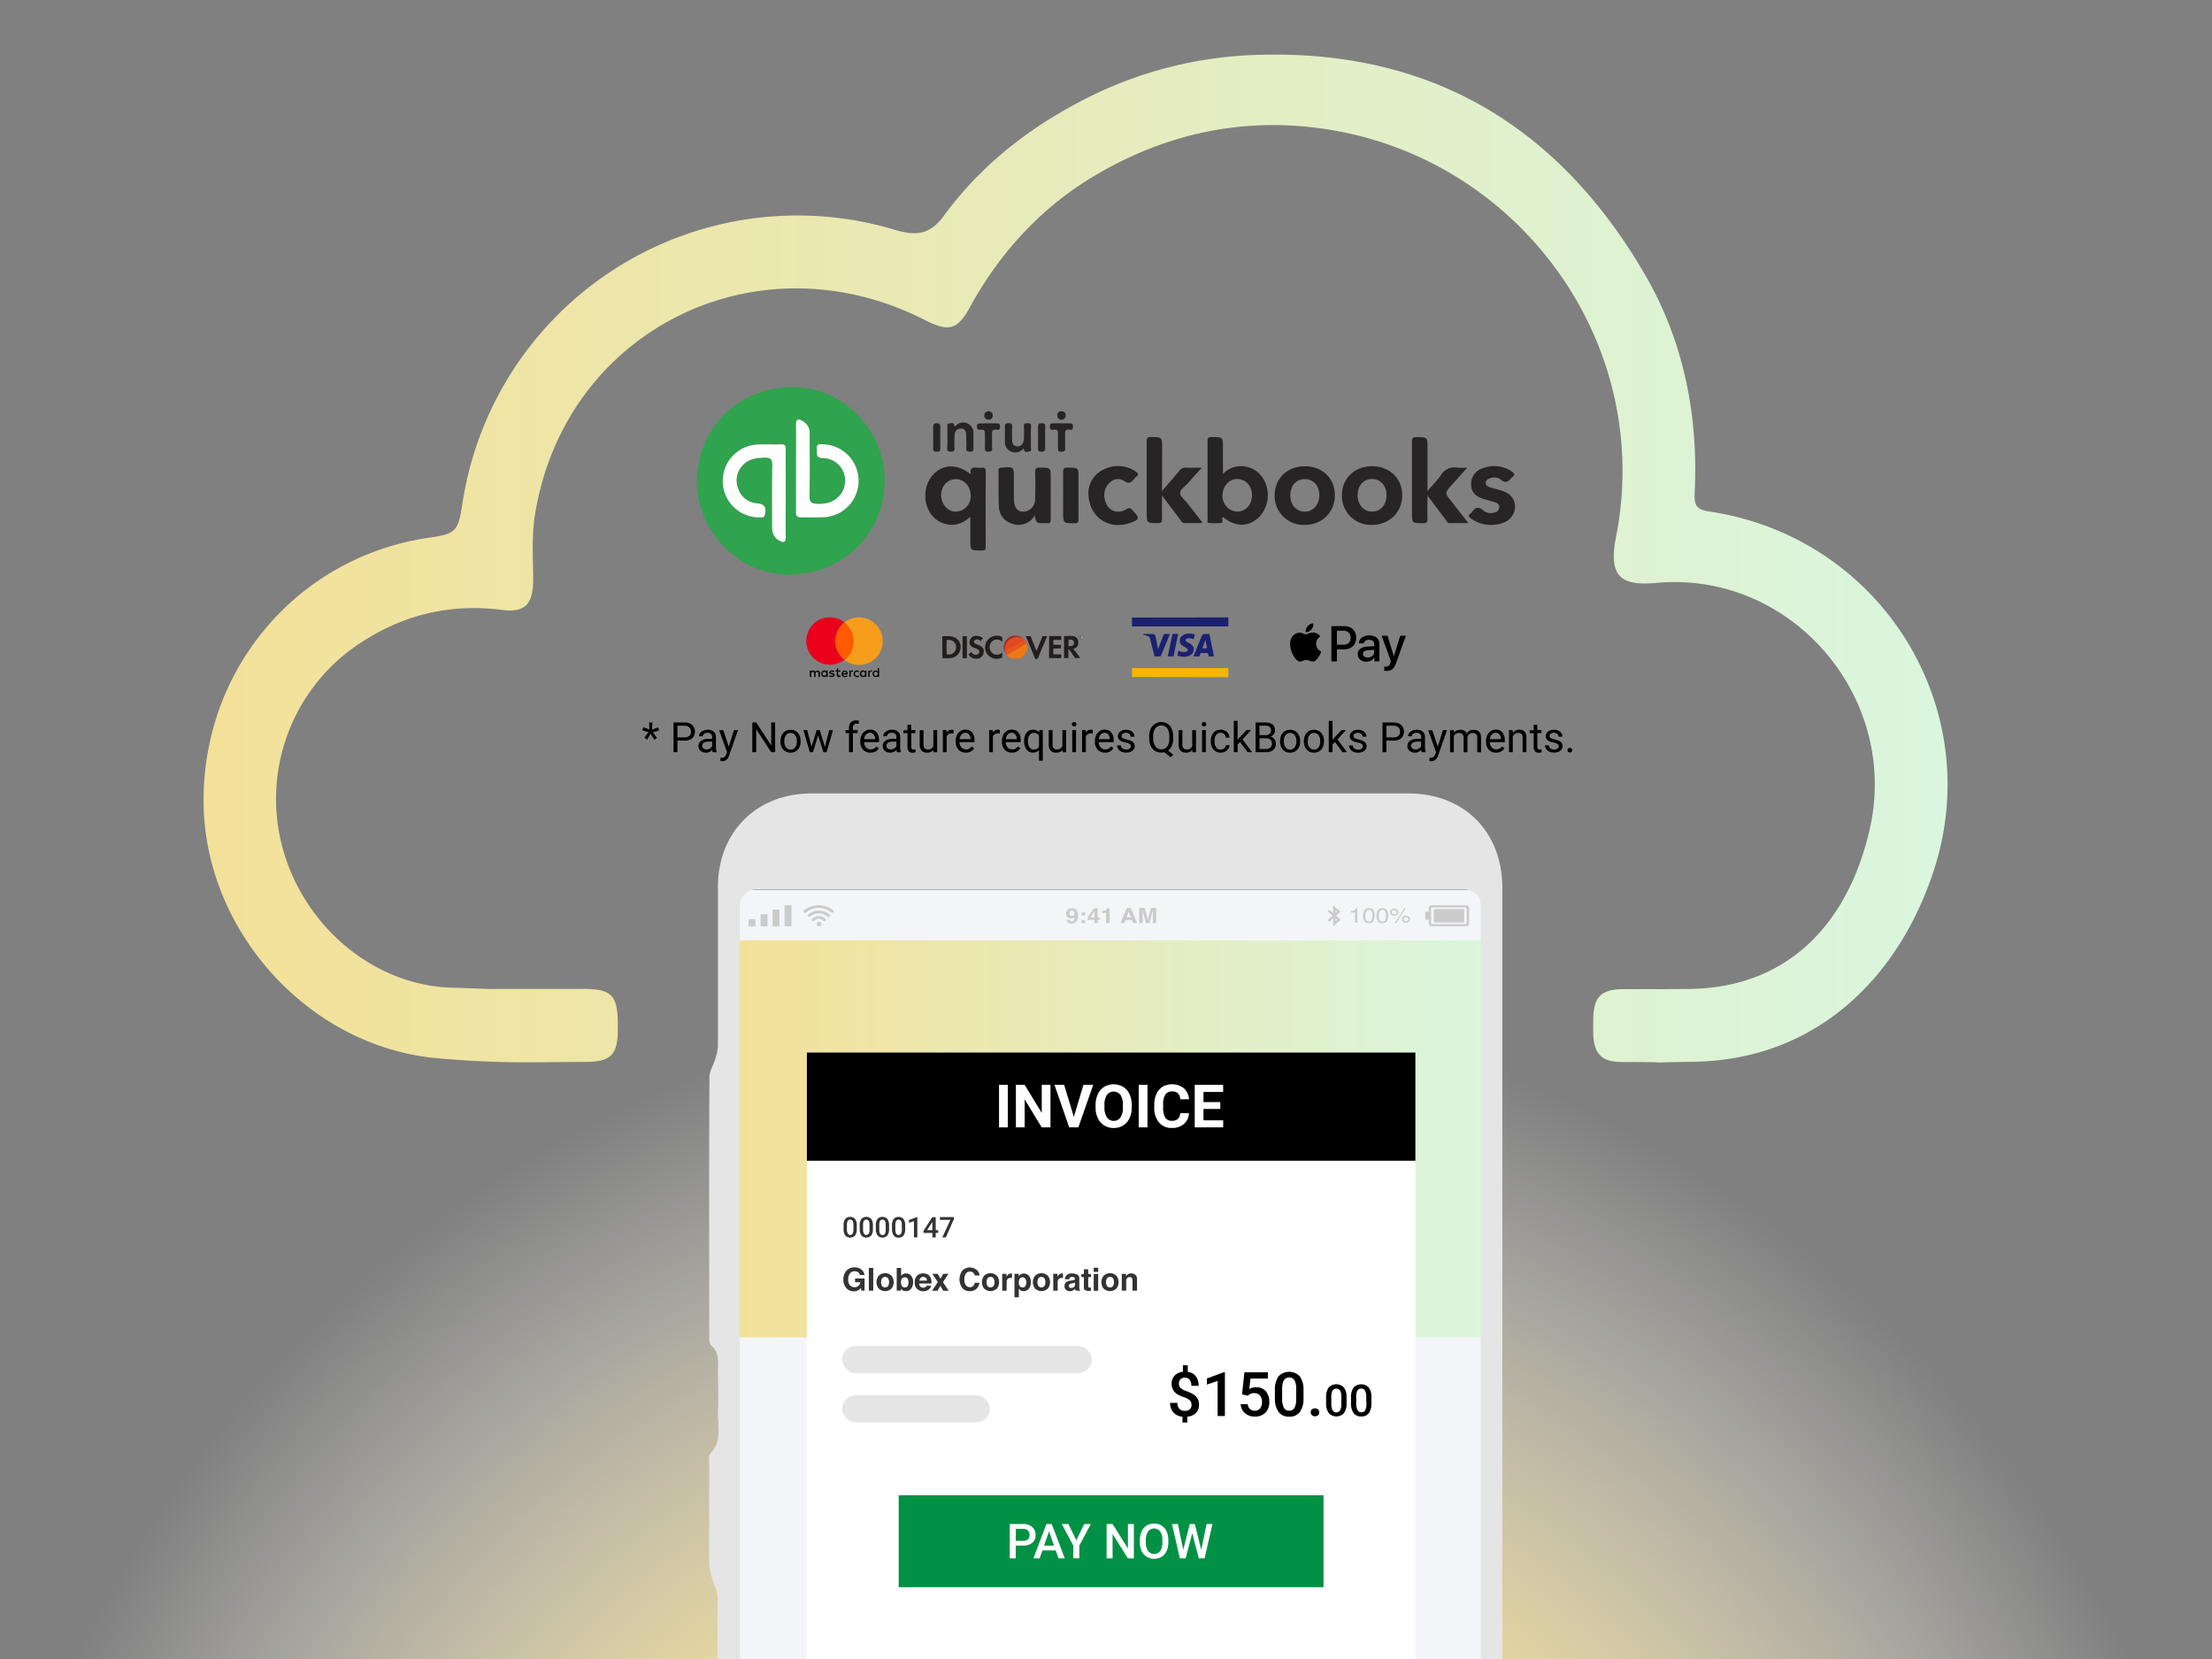 <svg xmlns="http://www.w3.org/2000/svg" xmlns:xlink="http://www.w3.org/1999/xlink" viewBox="0 0 800 600"><rect x="0" y="0" width="800" height="600" fill="#808080" stroke="none"/><defs><style>.cls-1{fill:none;}.cls-2{fill:url(#radial-gradient);}.cls-3{fill:url(#New_Gradient_Swatch_copy);}.cls-4{fill:#f4f5f8;}.cls-5{fill:#cbcbcb;}.cls-6{fill:url(#New_Gradient_Swatch_copy-2);}.cls-7{fill:#fff;}.cls-8{fill:#333;}.cls-9{fill:#e5e5e5;}.cls-10{fill:#009145;}.cls-11{fill:#272425;}.cls-12{fill:#2fa34d;}.cls-13{fill:#fefefe;}.cls-14{fill:#ea001b;}.cls-15{fill:#f69d1b;}.cls-16{fill:#050505;}.cls-17{fill:#fe5a00;}.cls-18{fill:#211e1d;}.cls-19{fill:#9f2b1f;}.cls-20{fill:#f07715;}.cls-21{fill:#e1491e;}.cls-22{fill:#e7551b;}.cls-23{fill:#fcfcfc;}.cls-24{fill:#f6b601;}.cls-25{fill:#1b2071;}</style><radialGradient id="radial-gradient" cx="448.77" cy="807.45" r="447.54" gradientTransform="translate(-23.33) scale(0.94 1)" gradientUnits="userSpaceOnUse"><stop offset="0" stop-color="#e0f2d0" stop-opacity="0"></stop><stop offset="0.49" stop-color="#f5e094"></stop><stop offset="1" stop-color="#fff" stop-opacity="0"></stop></radialGradient><linearGradient id="New_Gradient_Swatch_copy" x1="73.62" y1="202" x2="704.36" y2="202" gradientUnits="userSpaceOnUse"><stop offset="0" stop-color="#f3e198"></stop><stop offset="1" stop-color="#daf6df"></stop></linearGradient><linearGradient id="New_Gradient_Swatch_copy-2" x1="263.84" y1="411.88" x2="539.86" y2="411.88" xlink:href="#New_Gradient_Swatch_copy"></linearGradient></defs><g id="Layer_2" data-name="Layer 2"><g id="Layer_11" data-name="Layer 11"><rect class="cls-1" width="800" height="600"></rect><rect class="cls-2" x="21.95" y="254.28" width="749.61" height="345.72"></rect><path class="cls-3" d="M158.47,382.76c-46.51-4-84-45.61-84.83-91.63-.83-48.75,33.74-89.72,81.58-96.68,9.65-1.4,10.46-2.22,12-12.19A122.55,122.55,0,0,1,323.76,83.15c7.7,2.29,12.66,1.67,17.7-5.23,12.6-17.25,29.07-30.45,47.81-40.45A145.9,145.9,0,0,1,451.11,20c64.16-3.21,111.7,24.26,143.67,79.06,14.16,24.27,19.49,51.16,18.12,79.23-.21,4.33.52,6,5.32,6.71,62.11,9.26,100.51,71.08,81.06,130.13-13,39.38-43.12,68-86.14,68.85-26,.51-.89.15-26.86.1-6.89,0-9.81-3-10.06-9.95-.06-1.86,0-3.73,0-5.6.14-8,2.88-10.78,10.91-10.79,24.84-.05-1.35.12,23.5-.07,36.34-.27,57.93-24.12,65.6-57.87,10.83-47.64-28.28-93.31-76.9-89-12.55,1.12-17.85-1.61-14.87-16.67,13.94-70.5-35.85-138.26-107.25-147.76-28.81-3.83-55.37,2.17-80,16.4-19.88,11.48-35.27,28-46.37,48.24-4.52,8.27-7.68,9.16-16.25,4.78-60.69-31-130.27,3.49-141.1,70.29-1.24,7.65-.7,15.63-.66,23.45,0,8.7-2.66,12.16-11.26,11.06-18.87-2.41-35.92,1.75-51.64,12.21a67.41,67.41,0,0,0-27.83,73.48c7.5,28.3,32.66,50.08,61.32,50.93,32.48,1-6.05.38,26.45.45,9.16,0,12.31,0,21.46,0,9.75,0,12.08,2.43,12.1,12.38,0,.93,0,1.86,0,2.8-.08,8.64-2.66,11.19-11.51,11.21C191.74,384.13,181.63,384.75,158.47,382.76Z"></path><rect class="cls-4" x="266.13" y="321.86" width="271.45" height="278.14"></rect><path class="cls-5" d="M480.14,332.75l1.78-1.57-1.78-1.56.64-.52,1.35,1.14v-2.83l2.72,2.35-1.71,1.41,1.74,1.47L482.14,335v-2.81l-1.37,1.14Zm2.87-2.54.6-.52-.6-.5Zm0,1.91v1.05l.6-.51Z"></path><path class="cls-5" d="M515.48,332.65v-2.9h1.23c0-.49,0-.94,0-1.39,0-.62.37-.95,1.09-.95h12.39c.71,0,1.12.34,1.12.95,0,1.9,0,3.81,0,5.72,0,.58-.41.91-1.1.91H517.82c-.73,0-1.1-.32-1.11-.94,0-.44,0-.89,0-1.4Zm2.17-4.48a.89.89,0,0,0-.06.24c0,1.83,0,3.67,0,5.5,0,.33.23.32.5.32h11.83c.38,0,.5-.09.49-.42,0-1.73,0-3.47,0-5.2,0-.37-.14-.46-.55-.45H517.65Z"></path><path class="cls-5" d="M518.54,328.78h11v4.83h-11Z"></path><path class="cls-5" d="M296.37,327.41a8,8,0,0,1,5,1.84.43.43,0,0,1,.13.56.53.53,0,0,1-.56.26.91.91,0,0,1-.39-.17,6.59,6.59,0,0,0-3-1.39,7.09,7.09,0,0,0-5.94,1.4.65.65,0,0,1-.68.12.43.43,0,0,1-.13-.77,7.18,7.18,0,0,1,1.48-1A8.86,8.86,0,0,1,296.37,327.41Z"></path><path class="cls-5" d="M300.15,331.11a.46.46,0,0,1-.33.47.61.61,0,0,1-.61-.09c-.15-.12-.3-.25-.46-.36a4.29,4.29,0,0,0-1.87-.75,4.83,4.83,0,0,0-2.79.39,4.13,4.13,0,0,0-1,.69.6.6,0,0,1-.89-.07.41.41,0,0,1,.09-.57,5.37,5.37,0,0,1,3.16-1.4,5.77,5.77,0,0,1,4.14,1,3.8,3.8,0,0,1,.48.42A.59.59,0,0,1,300.15,331.11Z"></path><path class="cls-5" d="M296.17,331.32a3.21,3.21,0,0,1,2.43,1.11.43.43,0,0,1-.13.66.61.61,0,0,1-.77-.11,2,2,0,0,0-1.07-.64,2.07,2.07,0,0,0-2.06.62.63.63,0,0,1-.9.05.45.45,0,0,1,0-.61A3.26,3.26,0,0,1,296.17,331.32Z"></path><path class="cls-5" d="M297.07,334.18a.9.9,0,0,1-.95.81.82.82,0,1,1,.95-.81Z"></path><path class="cls-5" d="M283.75,327.41h2.5V335h-2.5Z"></path><path class="cls-5" d="M281.91,335h-2.49v-6h2.49Z"></path><path class="cls-5" d="M275.07,335v-4.36h2.51V335Z"></path><path class="cls-5" d="M273.24,332.41V335h-2.51v-2.57Z"></path><path class="cls-5" d="M386.12,329a2.16,2.16,0,0,1,1.5-.53,2,2,0,0,1,1.95,1.08,3.72,3.72,0,0,1,.3,1.62,4,4,0,0,1-.28,1.62,2,2,0,0,1-2,1.24,2.26,2.26,0,0,1-1.26-.35,1.34,1.34,0,0,1-.64-1h1.22a.61.61,0,0,0,.23.38.78.78,0,0,0,.5.15.85.85,0,0,0,.85-.58,2.8,2.8,0,0,0,.17-.93,1.17,1.17,0,0,1-.36.28,1.77,1.77,0,0,1-.84.18,2.12,2.12,0,0,1-1.32-.44,1.51,1.51,0,0,1-.58-1.28A1.82,1.82,0,0,1,386.12,329Zm2.06,2.13a.83.83,0,0,0,.42-.79,1,1,0,0,0-.25-.72.87.87,0,0,0-.68-.27.92.92,0,0,0-.53.15.89.89,0,0,0-.36.8,1,1,0,0,0,.23.72,1,1,0,0,0,1.17.11Z"></path><path class="cls-5" d="M391.17,330h1.31v1.11h-1.31Zm0,2.77h1.31v1.11h-1.31Z"></path><path class="cls-5" d="M397.71,332.69H397v1.16h-1.2v-1.16h-2.47v-.92l2.29-3.25H397v3.35h.7Zm-1.9-.82v-2.31l-1.56,2.31Z"></path><path class="cls-5" d="M398.61,330.15v-.72a6.85,6.85,0,0,0,.81-.07,1.12,1.12,0,0,0,.6-.28.78.78,0,0,0,.24-.38.59.59,0,0,0,.05-.22h1v5.37h-1.26v-3.7Z"></path><path class="cls-5" d="M407.51,328.39H409l2.25,5.46h-1.44l-.42-1.12h-2.33l-.43,1.12h-1.39Zm-.09,3.4H409l-.8-2.15Z"></path><path class="cls-5" d="M416.26,328.39h1.9v5.46h-1.23v-4.58l-1.2,4.58h-1.28l-1.19-4.58v4.58H412v-5.46H414l1.15,4.29Z"></path><path class="cls-5" d="M488.61,330v-.51a3.41,3.41,0,0,0,1.17-.23,1.15,1.15,0,0,0,.5-.78h.61v5.28h-.83V330Z"></path><path class="cls-5" d="M496.77,329.32a3.33,3.33,0,0,1,.42,1.8,3.8,3.8,0,0,1-.38,1.79,1.86,1.86,0,0,1-1.77,1,1.82,1.82,0,0,1-1.65-.83,3.37,3.37,0,0,1-.45-1.86,4.05,4.05,0,0,1,.27-1.55,1.84,1.84,0,0,1,1.84-1.2A1.88,1.88,0,0,1,496.77,329.32Zm-.77,3.54a3,3,0,0,0,.35-1.71,3.73,3.73,0,0,0-.25-1.49,1,1,0,0,0-1-.58,1.05,1.05,0,0,0-1,.55,3.24,3.24,0,0,0-.32,1.63,3.58,3.58,0,0,0,.2,1.3,1.08,1.08,0,0,0,1.06.75A1.17,1.17,0,0,0,496,332.86Z"></path><path class="cls-5" d="M501.67,329.32a3.33,3.33,0,0,1,.41,1.8,3.8,3.8,0,0,1-.37,1.79,1.86,1.86,0,0,1-1.77,1,1.82,1.82,0,0,1-1.65-.83,3.37,3.37,0,0,1-.45-1.86,4.05,4.05,0,0,1,.27-1.55,1.83,1.83,0,0,1,1.83-1.2A1.89,1.89,0,0,1,501.67,329.32Zm-.78,3.54a2.93,2.93,0,0,0,.36-1.71,3.72,3.72,0,0,0-.26-1.49,1,1,0,0,0-1-.58,1.06,1.06,0,0,0-1,.55,4.23,4.23,0,0,0-.11,2.93,1.07,1.07,0,0,0,1.05.75A1.14,1.14,0,0,0,500.89,332.86Z"></path><path class="cls-5" d="M505.3,329a1.19,1.19,0,0,1,.44.92,1.17,1.17,0,0,1-.44.91,1.58,1.58,0,0,1-1.06.38,1.57,1.57,0,0,1-1.06-.38,1.17,1.17,0,0,1-.44-.91,1.19,1.19,0,0,1,.44-.92,1.56,1.56,0,0,1,1.06-.37A1.58,1.58,0,0,1,505.3,329Zm-.43,1.46a.69.69,0,0,0,0-1.08,1,1,0,0,0-.63-.23.94.94,0,0,0-.63.23.69.69,0,0,0,0,1.08.93.93,0,0,0,.63.22A1,1,0,0,0,504.87,330.47Zm3-2h.47l-3.44,5.42h-.48Zm1.68,3.08a1.15,1.15,0,0,1,.43.91,1.16,1.16,0,0,1-.43.91,1.6,1.6,0,0,1-1.06.38,1.57,1.57,0,0,1-1.06-.38,1.14,1.14,0,0,1-.44-.91,1.13,1.13,0,0,1,.44-.91,1.57,1.57,0,0,1,1.06-.38A1.6,1.6,0,0,1,509.52,331.58Zm-.44,1.45a.69.69,0,0,0,0-1.08,1,1,0,0,0-1.25,0,.69.69,0,0,0,0,1.08,1,1,0,0,0,1.25,0Z"></path><rect class="cls-6" x="263.84" y="340.06" width="276.02" height="143.63"></rect><rect class="cls-7" x="291.81" y="380.66" width="220.09" height="219.34"></rect><rect x="291.81" y="380.66" width="220.09" height="39.13"></rect><path class="cls-7" d="M364.48,407.73h-3.17V392.35h3.17Z"></path><path class="cls-7" d="M379.92,407.73h-3.17l-6.17-10.12v10.12h-3.17V392.35h3.17l6.18,10.14V392.35h3.16Z"></path><path class="cls-7" d="M388.37,403.92l3.48-11.57h3.53L390,407.73h-3.31l-5.33-15.38h3.51Z"></path><path class="cls-7" d="M409.32,400.39a9.21,9.21,0,0,1-.8,4,6,6,0,0,1-2.3,2.64,6.31,6.31,0,0,1-3.42.93,6.44,6.44,0,0,1-3.42-.92,6.11,6.11,0,0,1-2.32-2.62,8.94,8.94,0,0,1-.83-3.93v-.76a9.15,9.15,0,0,1,.82-4,6,6,0,0,1,2.31-2.66,6.8,6.8,0,0,1,6.83,0,6.11,6.11,0,0,1,2.32,2.66,9.28,9.28,0,0,1,.81,4Zm-3.21-.7a6.5,6.5,0,0,0-.86-3.67,3.07,3.07,0,0,0-4.94,0,6.41,6.41,0,0,0-.87,3.64v.75a6.59,6.59,0,0,0,.86,3.65,2.82,2.82,0,0,0,2.5,1.3,2.78,2.78,0,0,0,2.45-1.25,6.45,6.45,0,0,0,.86-3.65Z"></path><path class="cls-7" d="M415,407.73h-3.17V392.35H415Z"></path><path class="cls-7" d="M430,402.61a5.49,5.49,0,0,1-1.84,3.91,6.42,6.42,0,0,1-4.35,1.42,5.78,5.78,0,0,1-4.66-2,8.17,8.17,0,0,1-1.69-5.47v-.94a9.2,9.2,0,0,1,.78-3.9,5.82,5.82,0,0,1,2.23-2.6,7,7,0,0,1,7.67.53,5.86,5.86,0,0,1,1.88,4h-3.17a3.26,3.26,0,0,0-.83-2.16,3.07,3.07,0,0,0-2.17-.67,2.69,2.69,0,0,0-2.37,1.13,6.3,6.3,0,0,0-.81,3.53v1.16a6.84,6.84,0,0,0,.75,3.64,2.65,2.65,0,0,0,2.39,1.15,3.14,3.14,0,0,0,2.19-.67,3,3,0,0,0,.83-2.07Z"></path><path class="cls-7" d="M441.34,401.07h-6.09v4.11h7.14v2.55h-10.3V392.35h10.28v2.57h-7.12v3.66h6.09Z"></path><path class="cls-8" d="M309.87,444.43a4,4,0,0,1-.59,2.37,2.42,2.42,0,0,1-3.58,0,3.81,3.81,0,0,1-.61-2.31v-1.26a3.86,3.86,0,0,1,.59-2.36,2.44,2.44,0,0,1,3.58,0,3.79,3.79,0,0,1,.61,2.29Zm-1.22-1.37a3.13,3.13,0,0,0-.28-1.5,1,1,0,0,0-.9-.48,1,1,0,0,0-.87.45,2.83,2.83,0,0,0-.3,1.42v1.65a3.22,3.22,0,0,0,.29,1.53,1,1,0,0,0,1.76,0,2.91,2.91,0,0,0,.3-1.45Z"></path><path class="cls-8" d="M315.7,444.43a3.91,3.91,0,0,1-.59,2.37,2.41,2.41,0,0,1-3.57,0,3.81,3.81,0,0,1-.62-2.31v-1.26a3.92,3.92,0,0,1,.59-2.36,2.46,2.46,0,0,1,3.59,0,3.8,3.8,0,0,1,.6,2.29Zm-1.22-1.37a3,3,0,0,0-.28-1.5.94.94,0,0,0-.89-.48,1,1,0,0,0-.88.45,3,3,0,0,0-.29,1.42v1.65a3.23,3.23,0,0,0,.28,1.53,1,1,0,0,0,.9.5,1,1,0,0,0,.87-.47,2.92,2.92,0,0,0,.29-1.45Z"></path><path class="cls-8" d="M321.54,444.43a4,4,0,0,1-.59,2.37,2.41,2.41,0,0,1-3.57,0,3.81,3.81,0,0,1-.62-2.31v-1.26a3.92,3.92,0,0,1,.59-2.36,2.46,2.46,0,0,1,3.59,0,3.8,3.8,0,0,1,.6,2.29Zm-1.22-1.37a3,3,0,0,0-.28-1.5,1,1,0,0,0-.89-.48,1,1,0,0,0-.88.45A2.85,2.85,0,0,0,318,443v1.65a3.23,3.23,0,0,0,.28,1.53,1,1,0,0,0,.9.5,1,1,0,0,0,.87-.47,3,3,0,0,0,.29-1.45Z"></path><path class="cls-8" d="M327.38,444.43a4,4,0,0,1-.59,2.37,2.08,2.08,0,0,1-1.79.8,2.12,2.12,0,0,1-1.79-.78,3.81,3.81,0,0,1-.61-2.31v-1.26a3.92,3.92,0,0,1,.59-2.36,2.44,2.44,0,0,1,3.58,0,3.73,3.73,0,0,1,.61,2.29Zm-1.22-1.37a3,3,0,0,0-.28-1.5,1.08,1.08,0,0,0-1.77,0,2.83,2.83,0,0,0-.3,1.42v1.65a3.22,3.22,0,0,0,.29,1.53,1,1,0,0,0,.9.5.93.93,0,0,0,.86-.47,2.91,2.91,0,0,0,.3-1.45Z"></path><path class="cls-8" d="M331.76,447.5h-1.22v-5.87l-1.79.61v-1l2.85-1.05h.16Z"></path><path class="cls-8" d="M338.42,444.9h.9v1h-.9v1.62H337.2v-1.62H334l0-.75,3.15-4.93h1.26Zm-3.13,0h1.91v-3l-.09.16Z"></path><path class="cls-8" d="M345,440.88l-2.92,6.62h-1.28l2.92-6.32h-3.78v-1H345Z"></path><path class="cls-8" d="M311,461.12a1.63,1.63,0,0,0-1-1.18,2.39,2.39,0,0,0-.94-.18,2.06,2.06,0,0,0-1.64.75,3.43,3.43,0,0,0-.64,2.25,2.78,2.78,0,0,0,.7,2.15,2.26,2.26,0,0,0,1.57.63,2.05,2.05,0,0,0,1.42-.5,2.09,2.09,0,0,0,.68-1.3h-1.9v-1.37h3.43v4.41h-1.14l-.18-1a4,4,0,0,1-.89.82,3.12,3.12,0,0,1-1.68.42,3.48,3.48,0,0,1-2.68-1.14,4.31,4.31,0,0,1-1.08-3.11,4.53,4.53,0,0,1,1.1-3.2,3.72,3.72,0,0,1,2.9-1.21,3.83,3.83,0,0,1,2.53.8,3,3,0,0,1,1.09,2Z"></path><path class="cls-8" d="M315.82,466.78h-1.59v-8.23h1.59Z"></path><path class="cls-8" d="M322.45,466a3.36,3.36,0,0,1-4.68,0,3.78,3.78,0,0,1,0-4.57,3.31,3.31,0,0,1,4.68,0,3.78,3.78,0,0,1,0,4.57Zm-1.27-.88a2.87,2.87,0,0,0,0-2.82,1.42,1.42,0,0,0-2.15,0,2.87,2.87,0,0,0,0,2.82,1.41,1.41,0,0,0,2.15,0Z"></path><path class="cls-8" d="M329.56,461.43a3.47,3.47,0,0,1,.68,2.23,3.89,3.89,0,0,1-.67,2.35,2.18,2.18,0,0,1-1.88.94,2.2,2.2,0,0,1-1.22-.3,2.43,2.43,0,0,1-.59-.63v.76h-1.57v-8.22h1.59v2.93a2.29,2.29,0,0,1,.67-.65,2,2,0,0,1,1.1-.28A2.28,2.28,0,0,1,329.56,461.43Zm-1.33,3.71a2.26,2.26,0,0,0,.34-1.31,2.76,2.76,0,0,0-.17-1.07,1.17,1.17,0,0,0-1.18-.81,1.21,1.21,0,0,0-1.2.79,3,3,0,0,0-.17,1.08,2.27,2.27,0,0,0,.35,1.3,1.22,1.22,0,0,0,1.07.51A1.1,1.1,0,0,0,328.23,465.14Z"></path><path class="cls-8" d="M335.32,460.82a2.52,2.52,0,0,1,1.05.9,2.91,2.91,0,0,1,.48,1.26,6.81,6.81,0,0,1,0,1.21h-4.43a1.46,1.46,0,0,0,.64,1.28,1.54,1.54,0,0,0,.88.23,1.33,1.33,0,0,0,.88-.28,1.46,1.46,0,0,0,.33-.42h1.62a2,2,0,0,1-.59,1.1,2.93,2.93,0,0,1-2.29.89,3.31,3.31,0,0,1-2.14-.75,2.94,2.94,0,0,1-.93-2.43,3.29,3.29,0,0,1,.84-2.43,2.93,2.93,0,0,1,2.17-.84A3.52,3.52,0,0,1,335.32,460.82Zm-2.39,1.38a1.67,1.67,0,0,0-.42.94h2.74a1.35,1.35,0,0,0-.42-1,1.39,1.39,0,0,0-.95-.33A1.25,1.25,0,0,0,332.93,462.2Z"></path><path class="cls-8" d="M337.1,466.78l2.08-3.08-2-3h1.95l1,1.76,1-1.76h1.9l-2,3,2.07,3.11h-2L340.09,465l-1,1.83Z"></path><path class="cls-8" d="M348.16,459.41a3.85,3.85,0,0,1,5.54.35,2.91,2.91,0,0,1,.56,1.54h-1.72a2.36,2.36,0,0,0-.42-.9,1.88,1.88,0,0,0-2.81.22,3.66,3.66,0,0,0-.53,2.14,3.21,3.21,0,0,0,.56,2.08,1.75,1.75,0,0,0,1.42.69,1.63,1.63,0,0,0,1.35-.59,2.79,2.79,0,0,0,.43-1h1.71a3.74,3.74,0,0,1-1.13,2.19,3.32,3.32,0,0,1-2.33.84,3.51,3.51,0,0,1-2.77-1.14,5.42,5.42,0,0,1,.14-6.46Z"></path><path class="cls-8" d="M360.58,466a3.36,3.36,0,0,1-4.68,0,3.78,3.78,0,0,1,0-4.57,3.31,3.31,0,0,1,4.68,0,3.78,3.78,0,0,1,0,4.57Zm-1.27-.88a2.87,2.87,0,0,0,0-2.82,1.42,1.42,0,0,0-2.15,0,2.87,2.87,0,0,0,0,2.82,1.41,1.41,0,0,0,2.15,0Z"></path><path class="cls-8" d="M365.87,460.56H366v1.63l-.27,0h-.19a1.31,1.31,0,0,0-1.29.62,2.53,2.53,0,0,0-.18,1.09v2.9h-1.6V460.7H364v1.06a3.21,3.21,0,0,1,.64-.83,1.74,1.74,0,0,1,1.16-.38Z"></path><path class="cls-8" d="M372.06,461.35a3.24,3.24,0,0,1,.75,2.31,3.6,3.6,0,0,1-.73,2.45,2.35,2.35,0,0,1-1.87.85,2,2,0,0,1-1.22-.36,2.59,2.59,0,0,1-.52-.59v3.17H366.9V460.7h1.52v.9A2.51,2.51,0,0,1,369,461a2,2,0,0,1,1.27-.41A2.41,2.41,0,0,1,372.06,461.35Zm-1.22,1.15a1.12,1.12,0,0,0-1-.55,1.2,1.2,0,0,0-1.2.83,3.1,3.1,0,0,0-.17,1.1,1.74,1.74,0,0,0,.57,1.49,1.27,1.27,0,0,0,.8.25,1.15,1.15,0,0,0,1-.51,2.64,2.64,0,0,0,0-2.61Z"></path><path class="cls-8" d="M379,466a3.36,3.36,0,0,1-4.68,0,3.78,3.78,0,0,1,0-4.57,3.31,3.31,0,0,1,4.68,0,3.78,3.78,0,0,1,0,4.57Zm-1.28-.88a2.81,2.81,0,0,0,0-2.82,1.41,1.41,0,0,0-2.14,0,2.81,2.81,0,0,0,0,2.82,1.39,1.39,0,0,0,2.14,0Z"></path><path class="cls-8" d="M384.3,460.56h.13v1.63l-.26,0H384a1.31,1.31,0,0,0-1.29.62,2.36,2.36,0,0,0-.19,1.09v2.9h-1.6V460.7h1.52v1.06a3.21,3.21,0,0,1,.64-.83,1.76,1.76,0,0,1,1.16-.38Z"></path><path class="cls-8" d="M387.78,463.08a2,2,0,0,0,.63-.14.48.48,0,0,0,.35-.45.54.54,0,0,0-.27-.52,1.7,1.7,0,0,0-.77-.14,1,1,0,0,0-.81.28,1.2,1.2,0,0,0-.23.56h-1.53a2.26,2.26,0,0,1,.45-1.31,2.6,2.6,0,0,1,2.17-.81,4,4,0,0,1,1.79.4,1.52,1.52,0,0,1,.78,1.5v2.79c0,.19,0,.43,0,.7a1,1,0,0,0,.09.43.66.66,0,0,0,.24.18v.23H389a1.18,1.18,0,0,1-.1-.34,3.33,3.33,0,0,1-.05-.37,3.24,3.24,0,0,1-.76.61,2.31,2.31,0,0,1-1.17.29,2,2,0,0,1-1.37-.47,1.64,1.64,0,0,1-.55-1.33,1.73,1.73,0,0,1,.88-1.63,3.88,3.88,0,0,1,1.4-.39Zm1,.74a1.3,1.3,0,0,1-.31.16,3,3,0,0,1-.42.11l-.37.06a2.56,2.56,0,0,0-.73.22.73.73,0,0,0-.37.68.69.69,0,0,0,.23.59.85.85,0,0,0,.55.18,1.65,1.65,0,0,0,1-.3,1.26,1.26,0,0,0,.46-1.1Z"></path><path class="cls-8" d="M391.1,461.89v-1.14H392v-1.69h1.58v1.69h1v1.14h-1v3.21a.77.77,0,0,0,.09.47,1.06,1.06,0,0,0,.58.09h.31v1.19l-.75,0a2.08,2.08,0,0,1-1.54-.39,1.17,1.17,0,0,1-.27-.85v-3.74Z"></path><path class="cls-8" d="M397.17,460h-1.61V458.5h1.61Zm-1.61.73h1.61v6.08h-1.61Z"></path><path class="cls-8" d="M403.79,466a3.36,3.36,0,0,1-4.68,0,3.78,3.78,0,0,1,0-4.57,3.31,3.31,0,0,1,4.68,0,3.78,3.78,0,0,1,0,4.57Zm-1.27-.88a2.87,2.87,0,0,0,0-2.82,1.42,1.42,0,0,0-2.15,0,2.81,2.81,0,0,0,0,2.82,1.41,1.41,0,0,0,2.15,0Z"></path><path class="cls-8" d="M410.61,461.05a2,2,0,0,1,.6,1.64v4.09h-1.63v-3.7a1.73,1.73,0,0,0-.13-.73.89.89,0,0,0-.89-.47,1.11,1.11,0,0,0-1.1.68,2.28,2.28,0,0,0-.16.93v3.29h-1.59v-6.07h1.54v.89a2.8,2.8,0,0,1,.58-.68,2.05,2.05,0,0,1,1.24-.37A2.34,2.34,0,0,1,410.61,461.05Z"></path><rect class="cls-9" x="304.56" y="486.79" width="90.32" height="9.78" rx="4.89"></rect><rect class="cls-9" x="304.56" y="504.64" width="53.47" height="9.78" rx="4.89"></rect><path d="M430.93,508a2.1,2.1,0,0,0-.59-1.52,5.24,5.24,0,0,0-1.95-1.09,16.19,16.19,0,0,1-2.13-.89,4.33,4.33,0,0,1-2.53-4,4.14,4.14,0,0,1,1.1-3,4.61,4.61,0,0,1,3-1.38v-2.37h1.74v2.39a4.29,4.29,0,0,1,2.92,1.6,5.48,5.48,0,0,1,1,3.46h-2.63a3.44,3.44,0,0,0-.61-2.16,2,2,0,0,0-1.67-.78,2.3,2.3,0,0,0-1.63.56,2.16,2.16,0,0,0-.58,1.62A2,2,0,0,0,427,502a5.64,5.64,0,0,0,2,1.08,16.32,16.32,0,0,1,2.18.95,5.83,5.83,0,0,1,1.34,1,3.81,3.81,0,0,1,.83,1.29,4.41,4.41,0,0,1,.3,1.7,4.06,4.06,0,0,1-1.13,3,4.9,4.9,0,0,1-3.13,1.34v2.12h-1.73v-2.11a5,5,0,0,1-3.3-1.54,5,5,0,0,1-1.16-3.45h2.64a3,3,0,0,0,.69,2.12,2.52,2.52,0,0,0,1.95.75,2.67,2.67,0,0,0,1.88-.6A2.07,2.07,0,0,0,430.93,508Z"></path><path d="M443,512.13h-2.63v-12.7l-3.87,1.32v-2.21l6.16-2.27H443Z"></path><path d="M449.2,504.29l.86-8h8.49v2.28h-6.3l-.43,3.78a4.85,4.85,0,0,1,2.47-.63,4.39,4.39,0,0,1,3.51,1.44,5.72,5.72,0,0,1,1.26,3.89,5.29,5.29,0,0,1-1.39,3.84,5.09,5.09,0,0,1-3.81,1.43,5.27,5.27,0,0,1-3.6-1.24,4.45,4.45,0,0,1-1.55-3.25h2.55a2.79,2.79,0,0,0,.83,1.77,2.5,2.5,0,0,0,1.76.61,2.26,2.26,0,0,0,1.89-.87,3.76,3.76,0,0,0,.68-2.36,3.31,3.31,0,0,0-.75-2.29,2.63,2.63,0,0,0-2.06-.84,3.36,3.36,0,0,0-1.22.19,3.47,3.47,0,0,0-1.08.74Z"></path><path d="M471.43,505.47a8.65,8.65,0,0,1-1.27,5.15,4.52,4.52,0,0,1-3.88,1.73,4.57,4.57,0,0,1-3.86-1.69,8.21,8.21,0,0,1-1.33-5v-2.74a8.5,8.5,0,0,1,1.27-5.11,5.32,5.32,0,0,1,7.76,0,8.19,8.19,0,0,1,1.31,5Zm-2.64-3a6.76,6.76,0,0,0-.6-3.26,2.32,2.32,0,0,0-3.84-.05,6.29,6.29,0,0,0-.64,3.06v3.58a6.94,6.94,0,0,0,.62,3.31,2.09,2.09,0,0,0,1.95,1.08,2,2,0,0,0,1.87-1,6.4,6.4,0,0,0,.64-3.15Z"></path><path d="M475.58,509.35a1.51,1.51,0,0,1,1.14.42,1.45,1.45,0,0,1,.4,1.05,1.38,1.38,0,0,1-.4,1,1.78,1.78,0,0,1-2.26,0,1.39,1.39,0,0,1-.41-1,1.45,1.45,0,0,1,.4-1.05A1.49,1.49,0,0,1,475.58,509.35Z"></path><path d="M487,507.38a6.22,6.22,0,0,1-.91,3.67,3.75,3.75,0,0,1-5.53,0,5.87,5.87,0,0,1-.95-3.57v-2a6,6,0,0,1,.91-3.65,3.79,3.79,0,0,1,5.54,0,5.9,5.9,0,0,1,.94,3.55Zm-1.89-2.11a4.77,4.77,0,0,0-.43-2.33,1.66,1.66,0,0,0-2.74,0,4.47,4.47,0,0,0-.46,2.19v2.56a4.79,4.79,0,0,0,.45,2.35,1.62,1.62,0,0,0,2.73.06,4.65,4.65,0,0,0,.45-2.24Z"></path><path d="M496,507.38a6.15,6.15,0,0,1-.91,3.67,3.23,3.23,0,0,1-2.77,1.23,3.28,3.28,0,0,1-2.76-1.2,6,6,0,0,1-.95-3.57v-2a6.11,6.11,0,0,1,.91-3.65,3.8,3.8,0,0,1,5.55,0,5.83,5.83,0,0,1,.93,3.55Zm-1.88-2.11a4.75,4.75,0,0,0-.44-2.33,1.45,1.45,0,0,0-1.38-.74,1.47,1.47,0,0,0-1.35.7,4.47,4.47,0,0,0-.46,2.19v2.56A4.92,4.92,0,0,0,491,510a1.49,1.49,0,0,0,1.39.78,1.45,1.45,0,0,0,1.34-.72,4.63,4.63,0,0,0,.46-2.24Z"></path><rect class="cls-10" x="325.02" y="540.77" width="153.65" height="33.26"></rect><path class="cls-7" d="M367.35,559v4.61h-2.16V551.18H370a4.83,4.83,0,0,1,3.31,1.08,3.7,3.7,0,0,1,1.22,2.88,3.52,3.52,0,0,1-1.2,2.84,5,5,0,0,1-3.36,1Zm0-1.74H370a2.57,2.57,0,0,0,1.76-.54,2,2,0,0,0,.6-1.57,2.15,2.15,0,0,0-.61-1.61,2.36,2.36,0,0,0-1.69-.62h-2.66Z"></path><path class="cls-7" d="M381.81,560.72H377l-1,2.89h-2.25l4.7-12.43h1.93l4.71,12.43h-2.26ZM377.6,559h3.6l-1.8-5.15Z"></path><path class="cls-7" d="M389.26,557.07l2.86-5.89h2.39L390.35,559v4.58h-2.17V559L384,551.18h2.4Z"></path><path class="cls-7" d="M410.08,563.61h-2.16l-5.54-8.82v8.82h-2.16V551.18h2.16l5.55,8.85v-8.85h2.15Z"></path><path class="cls-7" d="M422.55,557.72a7.66,7.66,0,0,1-.63,3.21,4.75,4.75,0,0,1-1.81,2.11,5.28,5.28,0,0,1-5.39,0,4.83,4.83,0,0,1-1.83-2.1,7.29,7.29,0,0,1-.65-3.15v-.7a7.57,7.57,0,0,1,.64-3.21,4.77,4.77,0,0,1,4.51-2.87,5,5,0,0,1,2.7.73,4.78,4.78,0,0,1,1.81,2.1,7.41,7.41,0,0,1,.65,3.19Zm-2.16-.65a5.46,5.46,0,0,0-.78-3.17,2.76,2.76,0,0,0-4.41,0,5.35,5.35,0,0,0-.8,3.1v.72a5.34,5.34,0,0,0,.8,3.17,2.58,2.58,0,0,0,2.21,1.12,2.55,2.55,0,0,0,2.21-1.1,5.54,5.54,0,0,0,.77-3.19Z"></path><path class="cls-7" d="M434.45,560.54l1.92-9.36h2.14l-2.87,12.43h-2.07l-2.36-9.08-2.42,9.08h-2.07l-2.87-12.43H426l1.93,9.34,2.37-9.34h1.82Z"></path><path class="cls-9" d="M256.47,528.76c0,12.24,0,24.49,0,36.73a17.43,17.43,0,0,0,.77,4.33c.73,2.74,2.26,5.45,2.27,8.18,0,7.14,0,14.86,0,22h8.07V327.52a5.82,5.82,0,0,1,5.82-5.81H529.74a5.81,5.81,0,0,1,5.81,5.81V600h7.8c0-6.74,0-14.08,0-20.82q0-129,0-258.06c0-20.25-13.81-34.15-33.92-34.16q-108,0-215.94,0c-19.87,0-33.81,13.94-33.84,33.79,0,19.11,0,38.23,0,57.34a17.6,17.6,0,0,1-.89,4.67c-.67,2.32-2.18,4.58-2.19,6.87-.15,30.91-.1,61.83-.06,92.74,0,1.45-.11,3.49.73,4.25,3.06,2.74,2.42,6.17,2.44,9.51,0,4.63.21,9.27,0,13.89-.29,5.31,1.72,11.06-2.81,15.7C256.24,526.29,256.47,527.72,256.47,528.76Z"></path><path class="cls-11" d="M442.28,187c-.63.59.39,1.94-.72,2.11a20.27,20.27,0,0,1-4.54,0c-.46,0-.29-.72-.29-1.12,0-9.53,0-19.06,0-28.59,0-1,.32-1.29,1.33-1.31,4.24-.07,4.24-.1,4.24,4v9.35a8.74,8.74,0,0,1,8.84-2.53,9.19,9.19,0,0,1,5.52,3.89,11.5,11.5,0,0,1-1.46,14.37C451.4,190.68,446.79,190.62,442.28,187Zm10.52-7.89c0-3.3-2.2-5.79-5.24-5.86s-5.41,2.62-5.42,5.93a5.57,5.57,0,0,0,5.27,5.85C450.47,185.05,452.78,182.52,452.8,179.12Z"></path><path class="cls-11" d="M351.16,171.56c-.53-2.37.66-2.6,2.28-2.41a7.49,7.49,0,0,0,1.64,0c1.12-.14,1.43.3,1.43,1.42q-.08,13.56,0,27.14c0,1.12-.28,1.4-1.41,1.39-4.16,0-4.16,0-4.16-4.09v-8.1c-2.63,2.29-5.37,3.42-8.66,2.67a9.1,9.1,0,0,1-5.41-3.44c-3.31-4.35-2.87-11.16,1-14.87C341.46,167.78,346.33,167.79,351.16,171.56Zm-.09,7.6c0-3.33-2.45-5.93-5.46-5.87s-5.25,2.55-5.21,5.86,2.38,5.92,5.43,5.89A5.58,5.58,0,0,0,351.07,179.16Z"></path><path class="cls-11" d="M531.06,189.19c-2.49,0-4.65,0-6.81,0-.78,0-1-.65-1.31-1.1-2.13-2.79-4.22-5.6-6.68-8.87,0,3.15-.08,5.77,0,8.39.05,1.28-.34,1.63-1.61,1.62-4,0-4,0-4-3.93,0-8.5,0-17,0-25.51,0-1.36.34-1.74,1.71-1.71,3.91.08,3.91,0,3.91,3.86v15.64c1.87-2.18,3.56-3.89,4.93-5.82a5.57,5.57,0,0,1,5.82-2.63,27.11,27.11,0,0,0,3.66,0c-2,2.17-3.66,4.09-5.4,6-2.83,3.1-2.83,3.09-.23,6.38C527,184,528.91,186.45,531.06,189.19Z"></path><path class="cls-11" d="M420.27,177.57c2.33-2.71,4.34-5,6.25-7.3a2.7,2.7,0,0,1,2.46-1.14c1.75.09,3.51,0,5.68,0-1.82,2-3.43,3.79-5,5.58-1,1.18-2.87,2.23-2.85,3.6,0,1.22,1.64,2.42,2.57,3.61l5.37,6.9s0,.11-.12.35c-2,0-4.13,0-6.24,0-.86,0-1.11-.65-1.49-1.15-2.11-2.78-4.2-5.57-6.63-8.81,0,3.14-.06,5.72,0,8.3,0,1.2-.19,1.7-1.55,1.68-4,0-4,0-4-4.06,0-8.45,0-16.89,0-25.33,0-1.26.13-1.81,1.63-1.77,3.93.11,3.94,0,3.94,4Z"></path><path class="cls-11" d="M471.91,168.63c6.35,0,10.87,4.37,10.86,10.49s-4.59,10.71-10.9,10.71A10.45,10.45,0,0,1,461,179.08C461.05,173,465.56,168.62,471.91,168.63Zm-5.24,10.26c-.1,3.5,2,6.06,5.06,6.15s5.36-2.37,5.42-5.82-2-5.83-5.09-5.94S466.77,175.5,466.67,178.89Z"></path><path class="cls-11" d="M496.23,168.62c6.32,0,10.88,4.39,10.9,10.49s-4.62,10.72-10.92,10.72a10.46,10.46,0,0,1-10.88-10.74C485.34,173,489.9,168.62,496.23,168.62Zm5.21,10.62c.05-3.51-2.1-6-5.21-6s-5.19,2.35-5.23,5.78,2.15,6,5.22,6S501.39,182.66,501.44,179.24Z"></path><path class="cls-11" d="M374.16,186.36a6.12,6.12,0,0,1-.74,1.21,6.81,6.81,0,0,1-7.69,1.73,6.51,6.51,0,0,1-4.46-6.11c-.24-4.36-.1-8.74-.15-13.12,0-.72.31-.87,1-.93,4.57-.42,4.57-.44,4.57,4.09,0,2.43,0,4.86,0,7.29.07,3,1.23,4.51,3.38,4.52a4.39,4.39,0,0,0,4.3-4.53c.12-3.21.12-6.44,0-9.66,0-1.35.32-1.75,1.71-1.73,3.92.07,3.92,0,3.92,3.86,0,4.92,0,9.85,0,14.77,0,1.06-.2,1.63-1.39,1.46a6.61,6.61,0,0,0-1.09,0C374.81,189.2,374.81,189.2,374.16,186.36Z"></path><path class="cls-11" d="M539.3,189.84a12,12,0,0,1-7.47-2.47c-.67-.52-.89-1-.12-1.55a3.28,3.28,0,0,0,.65-.64c1.12-1.57,2.23-2.16,4-.6a4.4,4.4,0,0,0,4.16.77,2.05,2.05,0,0,0,1.74-1.86c.06-1-.67-1.53-1.52-1.81-1.38-.45-2.8-.79-4.19-1.23-3.13-1-4.45-2.56-4.5-5.22a5.89,5.89,0,0,1,4.28-5.9,11.27,11.27,0,0,1,10.46,1.21c.91.6,1.37,1.24.14,2a1.56,1.56,0,0,0-.39.38c-1,1.25-2,2-3.63.62a4.09,4.09,0,0,0-3.83-.62c-.86.24-1.64.63-1.74,1.63s.78,1.42,1.59,1.7c1.89.65,3.91.89,5.71,1.84a5.65,5.65,0,0,1,2.53,8,6.23,6.23,0,0,1-3.55,3A12.06,12.06,0,0,1,539.3,189.84Z"></path><path class="cls-11" d="M393.63,177.93a9.41,9.41,0,0,1,5.51-8.1,11.26,11.26,0,0,1,11.46.61c1,.6,1.49,1.21.25,2.08a3.35,3.35,0,0,0-.77.78c-1,1.31-1.84,1.79-3.49.65a4.06,4.06,0,0,0-4.95.33,6.11,6.11,0,0,0-2.08,6.24c.69,4,4.4,5.74,7.83,3.63,1.09-.68,1.58-.39,2.2.4a4.61,4.61,0,0,0,.37.4c2.28,2.43,2.17,2.9-1,4.08C401.08,192,393.49,187,393.63,177.93Z"></path><path class="cls-11" d="M390.05,179.12c0,2.85-.05,5.7,0,8.55,0,1.11-.15,1.57-1.43,1.56-4.14,0-4.14,0-4.14-4.13,0-4.79.05-9.58,0-14.38,0-1.29.37-1.61,1.63-1.6,3.95,0,4,0,3.95,4Z"></path><path class="cls-11" d="M342.65,158.16c0-1.28,0-2.55,0-3.82,0-.44-.24-1.11.48-1.17s1.66-.48,1.9.39c.3,1.06.57.4.89.15a3.69,3.69,0,0,1,4.26-.43,3.79,3.79,0,0,1,1.88,3.69c0,1.7,0,3.4,0,5.09,0,.89-.14,1.35-1.17,1.27-.84-.06-1.53,0-1.44-1.2.12-1.57,0-3.15,0-4.73,0-1.16-.31-2.28-1.7-2.39a2.15,2.15,0,0,0-2.46,2.14,33.38,33.38,0,0,0-.09,4.9c.05,1.09-.36,1.28-1.34,1.3s-1.34-.37-1.28-1.37C342.72,160.71,342.65,159.43,342.65,158.16Z"></path><path class="cls-11" d="M372.83,158.26c0,1.21,0,2.43,0,3.64,0,.48.36,1.28-.44,1.33s-1.63.65-2-.49c-.31-.94-.58-.13-.77,0a3.79,3.79,0,0,1-4.28.43,3.71,3.71,0,0,1-1.9-3.5c0-1.83,0-3.65,0-5.47-.05-1.1.54-1.1,1.35-1.14s1.31.2,1.26,1.2c-.07,1.51-.05,3,0,4.55,0,1.26.2,2.52,1.87,2.62,1.33.09,2.31-1,2.38-2.65.07-1.52.09-3,0-4.56-.07-1.06.45-1.16,1.3-1.16s1.37.11,1.3,1.17C372.76,155.58,372.83,156.92,372.83,158.26Z"></path><path class="cls-11" d="M357.64,153.11c.91,0,1.82,0,2.73,0s1.3.14,1.31,1.17-.43,1.28-1.3,1.13c-1.32-.21-1.68.39-1.61,1.63.09,1.7-.06,3.41.05,5.1.09,1.24-.57,1.17-1.43,1.21s-1.24-.29-1.19-1.25c.08-1.7,0-3.4,0-5.1,0-1.09-.12-1.79-1.43-1.59-.88.13-1.46,0-1.45-1.19s.77-1.1,1.55-1.09Z"></path><path class="cls-11" d="M383.92,153.11c1,0,1.94,0,2.9,0s1.27.24,1.25,1.23-.37,1.22-1.19,1.07c-1.6-.31-1.75.57-1.69,1.84.09,1.63-.05,3.27.05,4.9.08,1.22-.59,1.14-1.44,1.21-1.06.08-1.19-.41-1.17-1.28.05-1.75-.06-3.51,0-5.26.07-1.15-.36-1.53-1.44-1.4s-1.54-.05-1.5-1.32,1-.91,1.65-1C382.22,153.06,383.07,153.11,383.92,153.11Z"></path><path class="cls-11" d="M337.5,158c0-1.09,0-2.19,0-3.28,0-.87-.15-1.61,1.22-1.64s1.36.72,1.35,1.69c0,2.49-.06,5,0,7.46,0,1.1-.49,1.11-1.31,1.13s-1.36-.13-1.29-1.17C337.56,160.77,337.5,159.37,337.5,158Z"></path><path class="cls-11" d="M378,158.29c0,1.14,0,2.29,0,3.44,0,1,0,1.65-1.36,1.64s-1.24-.73-1.23-1.6c0-2.48.06-5,0-7.43,0-1.11.43-1.27,1.38-1.27s1.3.25,1.24,1.23C377.93,155.62,378,157,378,158.29Z"></path><path class="cls-11" d="M357.48,148.7c.86.11,1.51.49,1.55,1.45a1.42,1.42,0,0,1-1.55,1.62,1.39,1.39,0,0,1-1.48-1.51C356,149.32,356.56,148.84,357.48,148.7Z"></path><path class="cls-11" d="M383.91,151.81a1.52,1.52,0,0,1-1.53-1.49,1.41,1.41,0,0,1,1.58-1.58,1.37,1.37,0,0,1,1.45,1.53C385.4,151.22,384.83,151.68,383.91,151.81Z"></path><path class="cls-12" d="M252.09,173.28c.39-19.14,15.78-33.65,35.27-33.27,18.07.35,33,16,32.6,34.34-.39,19.31-15.81,33.88-35.4,33.44C266.53,207.38,251.71,191.63,252.09,173.28Zm35.79-4c0,5.29.05,10.59,0,15.88,0,1.48.43,2,1.95,2,2.74-.11,5.49.07,8.22-.07a13.18,13.18,0,0,0-.17-26.33c-1.14,0-2.65-.53-2.45,1.61.15,1.53-.65,3.23,2.22,3.35a8.06,8.06,0,0,1,8,8.24c0,3.9-3,8.58-9.89,8.3-2.22-.09-3.05-.47-3-2.91.17-7.41,0-14.83.07-22.24a4.94,4.94,0,0,0-2.61-4.83c-1.47-.78-2.38-.84-2.33,1.39C288,158.83,287.88,164,287.88,169.25Zm-3.71,9.36q0-8,0-15.89c0-1.09.16-2.12-1.54-2.05-3.09.11-6.2-.12-9.28.11a13.18,13.18,0,0,0,1.49,26.3c.73,0,1.57.26,1.82-1,.57-2.68-.15-3.81-2.8-4.07a7.73,7.73,0,0,1-6.89-5.38,7.84,7.84,0,0,1,1.84-8.57c2-2.14,4.67-2.49,7.53-2.58,2.28-.08,3,.39,3,2.84-.17,7.41,0,14.83-.07,22.24,0,2.24.69,4,2.74,5,1.49.77,2.21.55,2.18-1.36C284.11,189,284.17,183.82,284.17,178.61Z"></path><path class="cls-13" d="M287.88,169.25c0-5.21.09-10.42,0-15.62,0-2.23.86-2.17,2.33-1.39a4.94,4.94,0,0,1,2.61,4.83c0,7.41.1,14.83-.07,22.24-.06,2.44.77,2.82,3,2.91,6.89.28,9.92-4.4,9.89-8.3a8.06,8.06,0,0,0-8-8.24c-2.87-.12-2.07-1.82-2.22-3.35-.2-2.14,1.31-1.65,2.45-1.61a13.18,13.18,0,0,1,.17,26.33c-2.73.14-5.48,0-8.22.07-1.52,0-2-.51-1.95-2C287.93,179.84,287.88,174.54,287.88,169.25Z"></path><path class="cls-13" d="M284.17,178.61c0,5.21-.06,10.42,0,15.63,0,1.91-.69,2.13-2.18,1.36-2-1-2.76-2.76-2.74-5,0-7.41-.1-14.83.07-22.24,0-2.45-.72-2.92-3-2.84-2.86.09-5.51.44-7.53,2.58a7.84,7.84,0,0,0-1.84,8.57,7.73,7.73,0,0,0,6.89,5.38c2.65.26,3.37,1.39,2.8,4.07-.25,1.22-1.09.94-1.82,1a13.18,13.18,0,0,1-1.49-26.3c3.08-.23,6.19,0,9.28-.11,1.7-.07,1.54,1,1.54,2.05Q284.17,170.67,284.17,178.61Z"></path><path class="cls-14" d="M299.29,223.29h1.57c0,.05.06,0,.09,0a8.56,8.56,0,0,1,4.42,1.78s0,0,0,0l-.18.18a8.65,8.65,0,0,0-3,7.41,7.85,7.85,0,0,0,.73,2.73,8.15,8.15,0,0,0,2,2.72,2.23,2.23,0,0,1,.49.48,8.31,8.31,0,0,1-6.92,1.65,8.59,8.59,0,0,1,.21-16.88A2,2,0,0,0,299.29,223.29Z"></path><path class="cls-15" d="M309.93,223.29h1.48a3.44,3.44,0,0,0,.78.13,8.64,8.64,0,0,1,6.85,6.51c.08.39.14.79.22,1.18v1.66c-.09.08-.07.2-.08.29a7.71,7.71,0,0,1-.35,1.51,8.55,8.55,0,0,1-9.71,5.75,8.11,8.11,0,0,1-3.69-1.67s0-.08.06-.1A7.44,7.44,0,0,0,307,237a8.55,8.55,0,0,0,1.59-6,8.37,8.37,0,0,0-1-3.15,9.49,9.49,0,0,0-2-2.46c-.08-.08-.2-.12-.25-.24a8.29,8.29,0,0,1,3.51-1.65C309.27,223.4,309.61,223.39,309.93,223.29Z"></path><path class="cls-16" d="M316.43,244.86c0-.07-.11-.06-.17-.09a1.16,1.16,0,0,1-.68-1.24,1.11,1.11,0,0,1,.86-1,1,1,0,0,1,1,.28c0-.35,0-.66,0-1,0-.15,0-.21.19-.2s.32,0,.32.32c0,.88,0,1.76,0,2.64,0,.1.07.27-.14.23s-.41.14-.35-.25a1.39,1.39,0,0,1-.5.3Zm1-1.19a.69.69,0,0,0-.67-.74.68.68,0,0,0-.7.73.69.69,0,0,0,.69.75A.7.7,0,0,0,317.47,243.67Z"></path><path class="cls-16" d="M297.85,244.86c0-.07-.1-.07-.16-.09a1.2,1.2,0,0,1-.64-1.43,1.12,1.12,0,0,1,1.18-.86.88.88,0,0,1,.59.27c.1-.05,0-.2.1-.22a1.61,1.61,0,0,1,.38,0c.1,0,.07.08.07.13v2c0,.1,0,.15-.12.14h-.16c-.14,0-.3,0-.22-.25a1.3,1.3,0,0,1-.52.29Zm1-1.19a.69.69,0,1,0-1.38,0,.69.69,0,1,0,1.38,0Z"></path><path class="cls-16" d="M311.85,244.86a1.24,1.24,0,0,1-.82-.8,1.22,1.22,0,0,1,.28-1.25,1.05,1.05,0,0,1,1.09-.29,1,1,0,0,1,.4.24c.08-.06,0-.2.08-.23a1.78,1.78,0,0,1,.4,0c.09,0,.05.09.05.14,0,.67,0,1.34,0,2,0,.12,0,.16-.16.15h-.09c-.15,0-.35.05-.25-.27a1.2,1.2,0,0,1-.54.31Zm-.35-1.2a.71.71,0,0,0,.7.75.72.72,0,0,0,.68-.74.71.71,0,0,0-.68-.74A.68.68,0,0,0,311.5,243.66Z"></path><path class="cls-16" d="M305.26,244.86s0,0-.05,0a1.18,1.18,0,0,1-.79-1.53,1.1,1.1,0,0,1,1.25-.81,1,1,0,0,1,.89,1.05c0,.35,0,.35-.32.35h-1.19c-.18,0-.18.06-.11.2a.72.72,0,0,0,.86.33.66.66,0,0,0,.21-.08c.2-.18.29-.06.39.12s.05.13,0,.19a3,3,0,0,1-.56.23Zm.22-1.4c.15,0,.3,0,.45,0s.16-.06.12-.17a.54.54,0,0,0-.57-.38.59.59,0,0,0-.56.43c0,.1,0,.12.09.12S305.33,243.46,305.48,243.46Z"></path><path class="cls-16" d="M300.46,244.86l-.49-.19c-.11,0-.16-.09-.08-.23s.19-.26.4-.13a1.07,1.07,0,0,0,.77.09c.13,0,.27-.08.28-.24s-.15-.19-.27-.22-.4-.06-.59-.11c-.37-.1-.56-.3-.56-.6a.69.69,0,0,1,.55-.7,1.72,1.72,0,0,1,1.18.1c.12.05.13.1.08.23s-.19.27-.41.16a.91.91,0,0,0-.63-.07c-.12,0-.24.07-.24.22s.13.19.25.21.34,0,.5.08c.44.1.66.34.65.68a.76.76,0,0,1-.72.68s-.08,0-.09,0Z"></path><path class="cls-16" d="M303.15,244.86a.86.86,0,0,1-.5-1c0-.25,0-.51,0-.76s0-.18-.17-.18-.36-.12-.28-.38.14-.07.2-.06.28-.06.25-.25a.48.48,0,0,1,0-.12c0-.34.06-.39.41-.33.09,0,.08.07.08.12s0,.28,0,.41.05.18.18.17.31,0,.47,0,.15.14.16.25,0,.23-.17.21-.34,0-.51,0-.13,0-.13.13c0,.28,0,.56,0,.83s.2.56.56.41.25.09.31.23-.12.16-.2.23-.14,0-.18.06Z"></path><path class="cls-16" d="M309.61,244.86c0-.06-.07,0-.11-.06a1.21,1.21,0,0,1-.25-2.14,1.3,1.3,0,0,1,1.36,0c.11.06.11.11.06.21s-.18.3-.42.16a.69.69,0,0,0-.89.18.84.84,0,0,0,0,1,.74.74,0,0,0,.9.17c.08,0,.2-.12.23-.1a2.11,2.11,0,0,1,.21.31c.05.09,0,.1-.07.13a1.72,1.72,0,0,1-.44.19Z"></path><path class="cls-17" d="M305.4,225.12h0c.05.12.17.16.25.24a9.49,9.49,0,0,1,2,2.46,8.37,8.37,0,0,1,1,3.15,8.55,8.55,0,0,1-1.59,6,7.44,7.44,0,0,1-1.53,1.59s0,.06-.06.1h-.07a2.23,2.23,0,0,0-.49-.48,8.15,8.15,0,0,1-2-2.72,7.85,7.85,0,0,1-.73-2.73,8.65,8.65,0,0,1,3-7.41l.18-.18Z"></path><path class="cls-16" d="M293.38,242.8a.9.9,0,0,1,1.39,0c.1.1.12,0,.17,0a1,1,0,0,1,.93-.26.78.78,0,0,1,.68.79c0,.47,0,.93,0,1.39,0,.12-.05.14-.15.14-.4,0-.4,0-.4-.39s0-.62,0-.94-.24-.58-.61-.52a.47.47,0,0,0-.42.46,11.61,11.61,0,0,0,0,1.18c0,.24-.12.2-.26.21s-.27,0-.25-.21,0-.75,0-1.12-.18-.53-.5-.53a.49.49,0,0,0-.53.53c0,.38,0,.76,0,1.14,0,.15,0,.21-.19.19H293c-.09,0-.12,0-.12-.12v-2.06c0-.09,0-.13.12-.12h.15C293.34,242.51,293.48,242.52,293.38,242.8Z"></path><path class="cls-16" d="M307.61,242.8a.88.88,0,0,1,.92-.31,1.89,1.89,0,0,0,0,.23c0,.18-.1.26-.32.22a.41.41,0,0,0-.53.43,10.59,10.59,0,0,0,0,1.26c0,.2-.1.2-.23.18s-.29.09-.29-.17c0-.65,0-1.31,0-2,0-.13,0-.18.17-.16S307.65,242.39,307.61,242.8Z"></path><path class="cls-16" d="M314.49,242.81a.79.79,0,0,1,.75-.34c.14,0,.2,0,.14.18a1.54,1.54,0,0,0-.05.17c0,.13-.08.14-.2.12-.41-.07-.62.12-.63.54s0,.77,0,1.15c0,.15,0,.19-.18.19-.32,0-.32,0-.32-.32,0-.59,0-1.19,0-1.78,0-.17.05-.22.22-.2S314.56,242.45,314.49,242.81Z"></path><path class="cls-18" d="M361,229.9a2.88,2.88,0,0,0,.49.11,5.55,5.55,0,0,1,.89.32c.07,0,.11.07.11.16v1.65s0,0,0,0l-.19-.16a2.57,2.57,0,0,0-4.26,1.31,2.88,2.88,0,0,0,.16,2,2.59,2.59,0,0,0,4,.93l.28-.24c.07,0,0,.08,0,.12v1.51a.18.18,0,0,1-.13.21,4.18,4.18,0,1,1-2.58-7.85c.09,0,.2,0,.27-.07Z"></path><path class="cls-19" d="M363.72,236.44a3.84,3.84,0,0,1-.7-1.84,4.24,4.24,0,0,1,2.53-4.4c.31-.13.63-.2.95-.3H368a2.91,2.91,0,0,0,.59.19,3.62,3.62,0,0,1,1.37.79,1.8,1.8,0,0,1,.38.35.26.26,0,0,1-.18-.07,3.21,3.21,0,0,0-.88-.46,4.67,4.67,0,0,0-2.84,0,4.42,4.42,0,0,0-2.48,2.05,4.37,4.37,0,0,0-.42,3.11C363.62,236.05,363.67,236.25,363.72,236.44Z"></path><path class="cls-18" d="M390.92,229.9a.64.64,0,0,1,.49.62.61.61,0,1,1-.88-.55c.05,0,.12,0,.15-.07Zm.15,1s0,0,.05,0a.5.5,0,0,0,.12-.59.48.48,0,0,0-.53-.28.51.51,0,0,0-.39.44.48.48,0,0,0,.33.52c.15,0,.32.08.42-.09Z"></path><path class="cls-18" d="M340.81,234.05c0-1.26,0-2.53,0-3.79,0-.13,0-.18.17-.18h2.16a5,5,0,0,1,2,.4,3.78,3.78,0,0,1,2.28,3.68,4,4,0,0,1-3.95,3.87c-.82,0-1.64,0-2.45,0-.15,0-.19,0-.19-.19C340.81,236.59,340.81,235.32,340.81,234.05Zm1.55,0c0,.81,0,1.63,0,2.45,0,.15,0,.19.19.18.31,0,.63,0,.95,0a2.46,2.46,0,0,0,1.44-.61,2.64,2.64,0,0,0,.79-2.51,2.4,2.4,0,0,0-1.77-2,4.79,4.79,0,0,0-1.41-.13c-.16,0-.19,0-.19.18C342.37,232.43,342.36,233.25,342.36,234.07Z"></path><path class="cls-18" d="M390.74,238h-1.85c-.1,0-.13-.08-.17-.14l-2-2.88s0-.07-.06-.1-.13-.08-.21-.07-.05.1-.05.15c0,.95,0,1.9,0,2.85,0,.17,0,.2-.21.2a10.65,10.65,0,0,0-1.13,0c-.17,0-.23,0-.23-.22,0-2.33,0-4.65,0-7v-.65c0-.07,0-.12.1-.12,1,0,1.94-.05,2.91,0a2.86,2.86,0,0,1,.81.22,2.14,2.14,0,0,1,1.31,2.36,2,2,0,0,1-1.72,2l-.08,0Zm-3.82-6.7h-.36c-.08,0-.11,0-.11.11v2.2c0,.06,0,.1.08.1a3,3,0,0,0,1.26-.16,1.1,1.1,0,0,0,.64-1.16,1,1,0,0,0-.72-1A2.32,2.32,0,0,0,386.92,231.34Z"></path><path class="cls-18" d="M379.43,234c0-1.25,0-2.51,0-3.77,0-.15,0-.19.19-.19h4c.16,0,.21,0,.21.21,0,.32,0,.64,0,1,0,.14,0,.19-.19.18h-2.51c-.14,0-.19,0-.19.18,0,.47,0,.95,0,1.43,0,.13,0,.16.17.16h2.43c.14,0,.18,0,.18.16,0,.34,0,.69,0,1,0,.13,0,.16-.17.16h-2.41c-.15,0-.2,0-.2.19,0,.6,0,1.2,0,1.79,0,.15,0,.18.19.18h2.51c.15,0,.19,0,.19.19q0,.51,0,1c0,.11,0,.15-.15.15-1.39,0-2.77,0-4.15,0-.16,0-.14-.08-.14-.17Z"></path><path class="cls-18" d="M351.27,235.77a4.1,4.1,0,0,0,.29.4,1.75,1.75,0,0,0,1.74.61,1.08,1.08,0,0,0,.88-.92,1,1,0,0,0-.63-1.08c-.44-.22-.92-.35-1.37-.55a5.28,5.28,0,0,1-.58-.3,1.8,1.8,0,0,1-.92-1.84,2.31,2.31,0,0,1,2.11-2.11,3.51,3.51,0,0,1,2.56.71c.14.1.18.17,0,.31s-.39.5-.57.75-.14.14-.25,0a1.51,1.51,0,0,0-1.39-.5,1.15,1.15,0,0,0-.73.39.69.69,0,0,0,.14,1.05,4,4,0,0,0,1,.45,10.32,10.32,0,0,1,1.13.51,2.07,2.07,0,0,1,1.1,2.22,2.58,2.58,0,0,1-2.67,2.35,3.15,3.15,0,0,1-2.74-1.36c-.09-.12-.1-.18,0-.29C350.69,236.33,351,236.05,351.27,235.77Z"></path><path class="cls-18" d="M371.06,230.09h1.59c.12,0,.12.1.14.16.52,1.29,1,2.58,1.55,3.86l.53,1.33c.21-.53.41-1,.61-1.51l1.48-3.67a.22.22,0,0,1,.24-.17h1.3c.22,0,.22,0,.13.22q-1,2.41-2.05,4.83c-.41,1-.83,2-1.24,3a.2.2,0,0,1-.24.15c-.23,0-.5.08-.66,0s-.2-.38-.28-.59c-1-2.44-2-4.88-3.05-7.33A.29.29,0,0,1,371.06,230.09Z"></path><path class="cls-20" d="M371.3,232.8a4.23,4.23,0,0,1-3.05,5.41l-.21,0c-.35,0-.7,0-1.05,0a3.51,3.51,0,0,1-2.29-.75,2.3,2.3,0,0,1-.46-.42.35.35,0,0,1,.21-.34c.83-.44,1.61-1,2.43-1.41,1.27-.69,2.5-1.45,3.73-2.2A1.57,1.57,0,0,1,371.3,232.8Z"></path><path class="cls-21" d="M363.72,236.44c-.05-.19-.1-.39-.14-.58a4.37,4.37,0,0,1,.42-3.11,4.42,4.42,0,0,1,2.48-2.05,4.67,4.67,0,0,1,2.84,0,3.21,3.21,0,0,1,.88.46.26.26,0,0,0,.18.07c.15.1.19.28.32.4a.89.89,0,0,0-.55.11,5.36,5.36,0,0,1-.57.34c-.57.32-1.12.66-1.68,1s-1.1.67-1.67,1-1.33.77-2,1.13a.62.62,0,0,0-.39.64,4.26,4.26,0,0,0,.06.5c0,.17.07.34.1.52A1.17,1.17,0,0,1,363.72,236.44Z"></path><path class="cls-18" d="M348.12,234.07v-3.79c0-.15,0-.2.19-.2h1.22c.11,0,.15,0,.15.14v7.68c0,.13-.05.15-.16.15-.4,0-.81,0-1.21,0-.15,0-.19,0-.19-.19Z"></path><path class="cls-22" d="M364,236.82c0-.18-.06-.35-.1-.52a4.26,4.26,0,0,1-.06-.5.62.62,0,0,1,.39-.64c.67-.36,1.33-.76,2-1.13s1.11-.65,1.67-1,1.11-.66,1.68-1a5.36,5.36,0,0,0,.57-.34.89.89,0,0,1,.55-.11,3.26,3.26,0,0,1,.6,1.17,1.57,1.57,0,0,0-.69.32c-1.23.75-2.46,1.51-3.73,2.2-.82.45-1.6,1-2.43,1.41a.35.35,0,0,0-.21.34.52.52,0,0,1-.16-.17l0,0h0l0,0Z"></path><path class="cls-21" d="M364,236.82l0,0Z"></path><path class="cls-21" d="M364,236.86l0,0Z"></path><path class="cls-23" d="M391.07,230.89c-.1.17-.27.13-.42.09a.48.48,0,0,1-.33-.52.51.51,0,0,1,.39-.44.48.48,0,0,1,.53.28.5.5,0,0,1-.12.59s0,0-.05,0,0-.12-.07-.17-.13-.13,0-.23.06-.18,0-.26-.21,0-.32-.06-.11,0-.11.1,0,.34,0,.51,0,.09.08.09.09,0,.09-.09,0-.09,0-.14C390.84,230.75,390.9,230.9,391.07,230.89Z"></path><path class="cls-18" d="M391.07,230.89c-.17,0-.23-.14-.32-.25-.05.05,0,.1,0,.14s0,.09-.09.09-.08,0-.08-.09,0-.34,0-.51,0-.11.11-.1.23,0,.32.06.1.2,0,.26-.06.16,0,.23.11.09.07.17Zm-.3-.41s.09,0,.1-.08,0-.1-.1-.1,0,0,0,.07S390.7,230.47,390.77,230.48Z"></path><path class="cls-23" d="M390.77,230.48c-.07,0,0-.07,0-.11s0-.08,0-.07.11,0,.1.1S390.81,230.46,390.77,230.48Z"></path><path d="M475,225.48a2.91,2.91,0,0,1-.1,1,3,3,0,0,1-1.79,2,1.84,1.84,0,0,1-.9.14,1.88,1.88,0,0,1,0-.58,3.13,3.13,0,0,1,2.37-2.55l.29-.06Z"></path><path d="M477.5,230.19A3.06,3.06,0,0,0,476,233a3,3,0,0,0,1.84,2.61l-.06.19a8.25,8.25,0,0,1-1.66,2.77,2,2,0,0,1-.95.63,1.92,1.92,0,0,1-1.29-.12,6.77,6.77,0,0,0-.75-.28,2.67,2.67,0,0,0-1.74.14,7,7,0,0,1-.72.27,1.56,1.56,0,0,1-1.55-.38,6.16,6.16,0,0,1-.86-1,8.71,8.71,0,0,1-1.51-3.39,6.28,6.28,0,0,1-.05-2.59,3.76,3.76,0,0,1,1.34-2.3,3.18,3.18,0,0,1,2-.72,3,3,0,0,1,1.06.23l.78.29a1.08,1.08,0,0,0,.75,0l1.06-.38a2.74,2.74,0,0,1,1.1-.19,3.23,3.23,0,0,1,2.39,1C477.33,230,477.41,230.08,477.5,230.19Z"></path><path d="M483.51,234.85v4.35h-2V226.46h.08c1.58,0,3.15,0,4.73,0a4.27,4.27,0,0,1,2.36.65,3.76,3.76,0,0,1,1.61,2.18,4.59,4.59,0,0,1-.12,3.06,3.83,3.83,0,0,1-2.73,2.35,5.49,5.49,0,0,1-1.21.15h-2.75Zm0-6.72v5.05h2.27a4.3,4.3,0,0,0,1-.13,2.13,2.13,0,0,0,1.58-1.5,3.18,3.18,0,0,0,0-1.73,2.07,2.07,0,0,0-1.3-1.48,3.28,3.28,0,0,0-1.24-.22h-2.34Z"></path><path d="M497.06,237.67l0,.05a3.06,3.06,0,0,1-2,1.47,3.63,3.63,0,0,1-2.49-.23,2.52,2.52,0,0,1-1.51-2.43,2.26,2.26,0,0,1,.57-1.59,3,3,0,0,1,1.15-.75,5.9,5.9,0,0,1,1.72-.34c.83-.06,1.67-.1,2.51-.15H497a4.68,4.68,0,0,0-.08-1.24,1.35,1.35,0,0,0-1-.95,2.62,2.62,0,0,0-1.79.08,1.48,1.48,0,0,0-.91,1.07s0,0,0,0h-1.79c0-.15,0-.3.07-.44a2.72,2.72,0,0,1,1.19-1.71,4,4,0,0,1,1.79-.65,5.19,5.19,0,0,1,2.41.24,2.93,2.93,0,0,1,1.45,1,2.75,2.75,0,0,1,.55,1.73v6.33h-1.83v-1.52Zm0-2.64h-.1c-.76.05-1.52.09-2.27.15a3,3,0,0,0-1,.22,1.15,1.15,0,0,0-.71,1.41,1.11,1.11,0,0,0,.77.81,2.63,2.63,0,0,0,2.43-.28,1.73,1.73,0,0,0,.79-1.21A10,10,0,0,0,497,235Z"></path><path d="M500.62,242.62V241.1l.43,0a2.11,2.11,0,0,0,.86-.11,1.34,1.34,0,0,0,.67-.57,3,3,0,0,0,.31-.71c0-.14.09-.28.13-.42a.22.22,0,0,0,0-.14q-1-2.91-2.09-5.8l-1.2-3.32,0-.09h2a.1.1,0,0,1,.11.08q1.13,3.67,2.27,7.35a.49.49,0,0,0,0,.11h0s0-.05,0-.08l1.11-3.59,1.17-3.78a.11.11,0,0,1,.12-.09h1.91s0,0,0,.08q-1.76,4.92-3.52,9.85a6.18,6.18,0,0,1-.8,1.58,2.78,2.78,0,0,1-1.88,1.14,7.21,7.21,0,0,1-1.54,0Z"></path><path class="cls-24" d="M409.39,244.86c0-1,0-2,0-3,0-.19.05-.24.23-.24h34.32c.36,0,.31,0,.31.3v3Z"></path><path class="cls-25" d="M444.25,223.29c0,1,0,2,0,3,0,.21-.05.26-.26.26H409.67c-.23,0-.29-.06-.28-.29,0-1,0-1.94,0-2.92Z"></path><path class="cls-25" d="M436.41,229.28h.82c.14,0,.19,0,.21.18l1,4.91c.19.95.38,1.89.58,2.84,0,.14,0,.2-.14.19-.52,0-1,0-1.58,0-.14,0-.18-.06-.21-.19-.05-.29-.12-.57-.17-.86,0-.12-.06-.16-.18-.16h-2.37a.17.17,0,0,0-.2.15c-.1.29-.22.58-.31.88a.22.22,0,0,1-.25.18q-.9,0-1.8,0c-.18,0-.19,0-.13-.2,1-2.43,2-4.85,3-7.28a1,1,0,0,1,1-.64Zm-.46,2.28-.06,0c-.33.93-.66,1.86-1,2.78-.05.15,0,.14.12.14h1.34c.17,0,.21,0,.17-.22C436.32,233.4,436.14,232.49,436,231.56Z"></path><path class="cls-25" d="M418.79,234.79l1.28-3.26c.26-.68.53-1.36.79-2.05a.27.27,0,0,1,.29-.2h1.94c0,.1,0,.18-.06.25-1,2.54-2.11,5.07-3.15,7.61a.34.34,0,0,1-.4.26c-.57,0-1.13,0-1.7,0-.17,0-.23,0-.27-.21-.53-2.09-1.07-4.18-1.6-6.27a1.08,1.08,0,0,0-.64-.78,9.38,9.38,0,0,0-1.72-.57c-.07,0-.19,0-.17-.14s.09-.15.21-.15h3.33a1,1,0,0,1,1,.82c.28,1.46.55,2.92.82,4.38C418.74,234.57,418.76,234.64,418.79,234.79Z"></path><path class="cls-25" d="M428.13,237.52a6.66,6.66,0,0,1-2.12-.33c-.16-.06-.21-.13-.16-.31.11-.45.2-.9.29-1.36,0-.17.07-.2.23-.12a4,4,0,0,0,2.23.4,1.28,1.28,0,0,0,.68-.25.61.61,0,0,0,.07-1,2.74,2.74,0,0,0-.7-.46,7.86,7.86,0,0,1-1.08-.64,2.12,2.12,0,0,1-.29-3.25,3.42,3.42,0,0,1,2.1-1,5.38,5.38,0,0,1,2.55.23c.16,0,.19.12.15.27-.1.45-.19.9-.28,1.35,0,.14-.08.16-.21.11a3.7,3.7,0,0,0-1.89-.3,1.35,1.35,0,0,0-.64.24.52.52,0,0,0-.05.83,2.72,2.72,0,0,0,.61.41c.34.19.67.37,1,.57a2.3,2.3,0,0,1,.07,3.91,4.29,4.29,0,0,1-2.25.7Z"></path><path class="cls-25" d="M426.1,229.28c-.21,1-.42,2-.63,3-.35,1.63-.7,3.26-1,4.89,0,.15-.07.23-.25.22q-.84,0-1.68,0c-.17,0-.2,0-.16-.2l1.62-7.65c0-.2.1-.28.33-.27C424.89,229.3,425.48,229.28,426.1,229.28Z"></path><path d="M234.52,264.79l-2.23-.67.34-1.11,2.23.83-.07-2.54h1.13l-.07,2.57,2.19-.81.34,1.12-2.27.67,1.47,2-.92.69-1.37-2.13L234,267.5l-.93-.67Z"></path><path d="M245,267.84v4.21h-1.42V261.3h4a4,4,0,0,1,2.76.9,3.39,3.39,0,0,1,0,4.8,4.21,4.21,0,0,1-2.81.84Zm0-1.16h2.55a2.57,2.57,0,0,0,1.74-.53,2,2,0,0,0,.61-1.55,2,2,0,0,0-.61-1.54,2.34,2.34,0,0,0-1.66-.6H245Z"></path><path d="M257.77,272.05a3.18,3.18,0,0,1-.19-.84,3,3,0,0,1-2.27,1,2.79,2.79,0,0,1-1.94-.67,2.14,2.14,0,0,1-.76-1.69,2.26,2.26,0,0,1,.95-1.94,4.47,4.47,0,0,1,2.67-.69h1.33v-.63a1.51,1.51,0,0,0-.43-1.14,1.67,1.67,0,0,0-1.26-.43,2,2,0,0,0-1.23.37,1.1,1.1,0,0,0-.49.9h-1.38a1.86,1.86,0,0,1,.43-1.16,2.86,2.86,0,0,1,1.15-.88,3.85,3.85,0,0,1,1.6-.33,3.15,3.15,0,0,1,2.16.69,2.48,2.48,0,0,1,.82,1.91v3.67a4.5,4.5,0,0,0,.28,1.76v.11Zm-2.26-1a2.43,2.43,0,0,0,1.22-.33,2,2,0,0,0,.83-.86v-1.65h-1.07c-1.68,0-2.51.49-2.51,1.48a1.23,1.23,0,0,0,.43,1A1.64,1.64,0,0,0,255.51,271Z"></path><path d="M263.57,270.05l1.87-6h1.46l-3.22,9.23c-.49,1.33-1.28,2-2.37,2l-.26,0-.51-.1v-1.1l.37,0a1.81,1.81,0,0,0,1.09-.28,2,2,0,0,0,.64-1l.3-.82-2.85-7.9h1.49Z"></path><path d="M280.34,272.05h-1.42l-5.42-8.29v8.29h-1.42V261.3h1.42l5.43,8.32V261.3h1.41Z"></path><path d="M282.29,268a4.7,4.7,0,0,1,.46-2.11,3.42,3.42,0,0,1,1.28-1.45,3.51,3.51,0,0,1,1.88-.51,3.37,3.37,0,0,1,2.64,1.13,4.33,4.33,0,0,1,1,3v.1a4.89,4.89,0,0,1-.44,2.09,3.39,3.39,0,0,1-1.28,1.44,3.51,3.51,0,0,1-1.91.52,3.4,3.4,0,0,1-2.64-1.13,4.32,4.32,0,0,1-1-3Zm1.37.17a3.43,3.43,0,0,0,.62,2.13,2.08,2.08,0,0,0,3.3,0,3.73,3.73,0,0,0,.62-2.29,3.41,3.41,0,0,0-.63-2.13,2,2,0,0,0-1.66-.82,2,2,0,0,0-1.63.81A3.76,3.76,0,0,0,283.66,268.15Z"></path><path d="M298.35,270.17l1.54-6.11h1.37l-2.33,8h-1.11L295.88,266,294,272.05h-1.11l-2.32-8h1.36l1.57,6,1.87-6h1.1Z"></path><path d="M307.06,272.05v-6.93H305.8v-1.06h1.26v-.82a2.72,2.72,0,0,1,.69-2,2.59,2.59,0,0,1,1.94-.7,3.33,3.33,0,0,1,.94.13l-.07,1.1a3.51,3.51,0,0,0-.74-.07,1.34,1.34,0,0,0-1,.39,1.59,1.59,0,0,0-.36,1.12v.84h1.71v1.06h-1.71v6.93Z"></path><path d="M314.78,272.2a3.46,3.46,0,0,1-2.64-1.07,4,4,0,0,1-1-2.85V268a4.73,4.73,0,0,1,.46-2.13,3.48,3.48,0,0,1,1.27-1.46,3.19,3.19,0,0,1,1.76-.53,3,3,0,0,1,2.43,1,4.46,4.46,0,0,1,.86,2.94v.57h-5.41a2.85,2.85,0,0,0,.69,1.91,2.19,2.19,0,0,0,1.68.73,2.32,2.32,0,0,0,1.22-.3A3.11,3.11,0,0,0,317,270l.84.65A3.36,3.36,0,0,1,314.78,272.2Zm-.17-7.17a1.81,1.81,0,0,0-1.38.61,2.88,2.88,0,0,0-.7,1.68h4v-.1a2.57,2.57,0,0,0-.57-1.61A1.71,1.71,0,0,0,314.61,265Z"></path><path d="M324.42,272.05a2.82,2.82,0,0,1-.19-.84,3.07,3.07,0,0,1-2.28,1,2.81,2.81,0,0,1-1.94-.67,2.17,2.17,0,0,1-.76-1.69,2.26,2.26,0,0,1,.95-1.94,4.51,4.51,0,0,1,2.67-.69h1.33v-.63a1.54,1.54,0,0,0-.42-1.14,1.71,1.71,0,0,0-1.27-.43,2,2,0,0,0-1.22.37,1.11,1.11,0,0,0-.5.9h-1.37a1.9,1.9,0,0,1,.42-1.16,2.86,2.86,0,0,1,1.15-.88,3.85,3.85,0,0,1,1.6-.33,3.18,3.18,0,0,1,2.17.69,2.51,2.51,0,0,1,.81,1.91v3.67a4.5,4.5,0,0,0,.28,1.76v.11Zm-2.27-1a2.4,2.4,0,0,0,1.22-.33,2,2,0,0,0,.83-.86v-1.65h-1.07c-1.67,0-2.51.49-2.51,1.48a1.23,1.23,0,0,0,.43,1A1.66,1.66,0,0,0,322.15,271Z"></path><path d="M329.57,262.12v1.94h1.49v1.06h-1.49v5a1.07,1.07,0,0,0,.2.72.84.84,0,0,0,.68.24,3.37,3.37,0,0,0,.65-.09v1.1a3.92,3.92,0,0,1-1.05.15,1.7,1.7,0,0,1-1.38-.55,2.4,2.4,0,0,1-.47-1.58v-4.95h-1.46v-1.06h1.46v-1.94Z"></path><path d="M337.59,271.26a2.88,2.88,0,0,1-2.34.94,2.52,2.52,0,0,1-1.95-.74,3.23,3.23,0,0,1-.67-2.2v-5.2H334v5.16c0,1.22.49,1.82,1.48,1.82a2,2,0,0,0,2.08-1.17v-5.81h1.37v8h-1.3Z"></path><path d="M344.86,265.29a3.58,3.58,0,0,0-.67-.05,1.81,1.81,0,0,0-1.83,1.14v5.67H341v-8h1.33l0,.92a2.13,2.13,0,0,1,1.9-1.07,1.38,1.38,0,0,1,.61.11Z"></path><path d="M349.29,272.2a3.46,3.46,0,0,1-2.64-1.07,4,4,0,0,1-1-2.85V268a4.86,4.86,0,0,1,.45-2.13,3.62,3.62,0,0,1,1.27-1.46,3.24,3.24,0,0,1,1.77-.53,3,3,0,0,1,2.43,1,4.46,4.46,0,0,1,.86,2.94v.57H347a2.81,2.81,0,0,0,.7,1.91,2.19,2.19,0,0,0,1.68.73,2.32,2.32,0,0,0,1.22-.3,3.11,3.11,0,0,0,.88-.78l.84.65A3.36,3.36,0,0,1,349.29,272.2Zm-.17-7.17a1.85,1.85,0,0,0-1.39.61,2.94,2.94,0,0,0-.69,1.68h4v-.1a2.57,2.57,0,0,0-.56-1.61A1.72,1.72,0,0,0,349.12,265Z"></path><path d="M361.6,265.29a3.58,3.58,0,0,0-.67-.05,1.81,1.81,0,0,0-1.83,1.14v5.67h-1.36v-8h1.33l0,.92a2.13,2.13,0,0,1,1.9-1.07,1.38,1.38,0,0,1,.61.11Z"></path><path d="M366,272.2a3.46,3.46,0,0,1-2.64-1.07,4,4,0,0,1-1-2.85V268a4.86,4.86,0,0,1,.45-2.13,3.62,3.62,0,0,1,1.27-1.46,3.24,3.24,0,0,1,1.77-.53,3,3,0,0,1,2.43,1,4.46,4.46,0,0,1,.86,2.94v.57h-5.42a2.81,2.81,0,0,0,.7,1.91,2.19,2.19,0,0,0,1.68.73,2.32,2.32,0,0,0,1.22-.3,3.11,3.11,0,0,0,.88-.78l.84.65A3.36,3.36,0,0,1,366,272.2Zm-.17-7.17a1.85,1.85,0,0,0-1.39.61,2.94,2.94,0,0,0-.69,1.68h4v-.1a2.57,2.57,0,0,0-.56-1.61A1.72,1.72,0,0,0,365.86,265Z"></path><path d="M370.4,268a4.72,4.72,0,0,1,.86-3,3.05,3.05,0,0,1,4.56-.15l.06-.8h1.26v11.07h-1.37v-3.81a2.87,2.87,0,0,1-2.2.88,2.73,2.73,0,0,1-2.31-1.13,4.79,4.79,0,0,1-.86-3Zm1.36.16a3.52,3.52,0,0,0,.59,2.15,1.84,1.84,0,0,0,1.56.79,2,2,0,0,0,1.86-1.08v-3.92a2.06,2.06,0,0,0-1.85-1.06,1.87,1.87,0,0,0-1.57.79A3.89,3.89,0,0,0,371.76,268.15Z"></path><path d="M384.26,271.26a2.88,2.88,0,0,1-2.34.94,2.48,2.48,0,0,1-1.94-.74,3.23,3.23,0,0,1-.68-2.2v-5.2h1.37v5.16c0,1.22.49,1.82,1.47,1.82a2.05,2.05,0,0,0,2.09-1.17v-5.81h1.36v8h-1.3Z"></path><path d="M387.68,261.94a.83.83,0,0,1,.2-.56.78.78,0,0,1,.6-.23.76.76,0,0,1,.82.79.75.75,0,0,1-.21.55.79.79,0,0,1-.61.23.74.74,0,0,1-.8-.78Zm1.48,10.11h-1.37v-8h1.37Z"></path><path d="M395.21,265.29a3.69,3.69,0,0,0-.68-.05,1.8,1.8,0,0,0-1.82,1.14v5.67h-1.37v-8h1.33l0,.92a2.15,2.15,0,0,1,1.91-1.07,1.38,1.38,0,0,1,.61.11Z"></path><path d="M399.64,272.2a3.48,3.48,0,0,1-2.65-1.07,4,4,0,0,1-1-2.85V268a4.87,4.87,0,0,1,.46-2.13,3.55,3.55,0,0,1,1.27-1.46,3.19,3.19,0,0,1,1.77-.53,3,3,0,0,1,2.42,1,4.41,4.41,0,0,1,.87,2.94v.57h-5.42a2.85,2.85,0,0,0,.69,1.91,2.19,2.19,0,0,0,1.68.73,2.36,2.36,0,0,0,1.23-.3,3.25,3.25,0,0,0,.88-.78l.83.65A3.34,3.34,0,0,1,399.64,272.2Zm-.17-7.17a1.83,1.83,0,0,0-1.39.61,2.88,2.88,0,0,0-.69,1.68h4v-.1a2.63,2.63,0,0,0-.56-1.61A1.74,1.74,0,0,0,399.47,265Z"></path><path d="M409,269.93a1,1,0,0,0-.42-.86,4.05,4.05,0,0,0-1.45-.53,6.53,6.53,0,0,1-1.65-.53,2.19,2.19,0,0,1-.9-.74,1.78,1.78,0,0,1-.29-1,2.1,2.1,0,0,1,.83-1.66,3.25,3.25,0,0,1,2.12-.68,3.4,3.4,0,0,1,2.21.7,2.25,2.25,0,0,1,.84,1.8h-1.37a1.23,1.23,0,0,0-.48-1,1.76,1.76,0,0,0-1.2-.41,1.84,1.84,0,0,0-1.16.33,1,1,0,0,0-.43.85.85.85,0,0,0,.4.75,5.27,5.27,0,0,0,1.41.48,7.34,7.34,0,0,1,1.66.54,2.38,2.38,0,0,1,.94.77,1.84,1.84,0,0,1,.31,1.09,2,2,0,0,1-.86,1.71,3.53,3.53,0,0,1-2.22.65,4,4,0,0,1-1.7-.34,2.8,2.8,0,0,1-1.16-.95,2.25,2.25,0,0,1-.42-1.32h1.37a1.44,1.44,0,0,0,.55,1.09,2.14,2.14,0,0,0,1.36.41,2.19,2.19,0,0,0,1.24-.32A1,1,0,0,0,409,269.93Z"></path><path d="M424.31,267a6.66,6.66,0,0,1-.49,2.69,4.1,4.1,0,0,1-1.39,1.76l1.92,1.51-1,.89-2.27-1.8a4.47,4.47,0,0,1-1.12.13,4.13,4.13,0,0,1-2.25-.62,4.18,4.18,0,0,1-1.53-1.78,6.29,6.29,0,0,1-.55-2.68v-.78a6.6,6.6,0,0,1,.53-2.74,4.24,4.24,0,0,1,6.07-1.82,4,4,0,0,1,1.52,1.8,6.6,6.6,0,0,1,.53,2.76Zm-1.42-.69a4.92,4.92,0,0,0-.75-2.93,2.74,2.74,0,0,0-4.27,0,4.72,4.72,0,0,0-.8,2.84V267a4.83,4.83,0,0,0,.78,2.91A2.5,2.5,0,0,0,420,271a2.52,2.52,0,0,0,2.13-1,4.8,4.8,0,0,0,.77-2.87Z"></path><path d="M431.22,271.26a2.88,2.88,0,0,1-2.34.94,2.52,2.52,0,0,1-1.95-.74,3.23,3.23,0,0,1-.67-2.2v-5.2h1.36v5.16c0,1.22.5,1.82,1.48,1.82a2,2,0,0,0,2.08-1.17v-5.81h1.37v8h-1.3Z"></path><path d="M434.63,261.94a.79.79,0,0,1,.21-.56.75.75,0,0,1,.6-.23.77.77,0,0,1,.6.23.79.79,0,0,1,.21.56.75.75,0,0,1-.21.55.77.77,0,0,1-.6.23.76.76,0,0,1-.81-.78Zm1.48,10.11h-1.37v-8h1.37Z"></path><path d="M441.5,271.09a1.94,1.94,0,0,0,1.28-.45,1.53,1.53,0,0,0,.61-1.11h1.29a2.43,2.43,0,0,1-.47,1.31,3,3,0,0,1-1.17,1,3.54,3.54,0,0,1-4.13-.72,4.29,4.29,0,0,1-1-3v-.23a4.84,4.84,0,0,1,.43-2.07,3.35,3.35,0,0,1,1.23-1.42,3.57,3.57,0,0,1,1.9-.5,3.19,3.19,0,0,1,2.23.81,2.84,2.84,0,0,1,.95,2.09h-1.29a1.92,1.92,0,0,0-.59-1.28,1.84,1.84,0,0,0-1.3-.5,1.91,1.91,0,0,0-1.62.75,3.55,3.55,0,0,0-.57,2.17v.26a3.46,3.46,0,0,0,.57,2.13A1.91,1.91,0,0,0,441.5,271.09Z"></path><path d="M448.45,268.35l-.86.9v2.8h-1.37V260.71h1.37v6.86l.73-.88,2.49-2.63h1.66l-3.11,3.34,3.48,4.65h-1.61Z"></path><path d="M454.1,272.05V261.3h3.52a4.1,4.1,0,0,1,2.63.72,2.6,2.6,0,0,1,.88,2.14,2.17,2.17,0,0,1-.43,1.34,2.76,2.76,0,0,1-1.16.89,2.52,2.52,0,0,1,1.37.93,2.66,2.66,0,0,1,.51,1.63,2.88,2.88,0,0,1-.94,2.28,3.88,3.88,0,0,1-2.65.82Zm1.42-6.17h2.14a2.25,2.25,0,0,0,1.49-.46,1.79,1.79,0,0,0,0-2.56,2.52,2.52,0,0,0-1.57-.4h-2.1Zm0,1.14v3.87h2.34a2.26,2.26,0,0,0,1.56-.51A1.8,1.8,0,0,0,460,269c0-1.3-.71-2-2.12-2Z"></path><path d="M462.94,268a4.84,4.84,0,0,1,.46-2.11,3.44,3.44,0,0,1,1.29-1.45,3.51,3.51,0,0,1,1.88-.51,3.37,3.37,0,0,1,2.64,1.13,4.38,4.38,0,0,1,1,3v.1a4.75,4.75,0,0,1-.45,2.09,3.32,3.32,0,0,1-1.28,1.44,3.47,3.47,0,0,1-1.9.52,3.37,3.37,0,0,1-2.64-1.13,4.33,4.33,0,0,1-1-3Zm1.38.17a3.43,3.43,0,0,0,.61,2.13,2,2,0,0,0,1.66.81,2,2,0,0,0,1.65-.82,3.73,3.73,0,0,0,.61-2.29,3.47,3.47,0,0,0-.62-2.13,2,2,0,0,0-1.66-.82,2,2,0,0,0-1.63.81A3.69,3.69,0,0,0,464.32,268.15Z"></path><path d="M471.57,268a4.84,4.84,0,0,1,.46-2.11,3.44,3.44,0,0,1,1.29-1.45,3.49,3.49,0,0,1,1.88-.51,3.37,3.37,0,0,1,2.64,1.13,4.38,4.38,0,0,1,1,3v.1a4.75,4.75,0,0,1-.45,2.09,3.32,3.32,0,0,1-1.28,1.44,3.49,3.49,0,0,1-1.91.52,3.37,3.37,0,0,1-2.63-1.13,4.33,4.33,0,0,1-1-3Zm1.38.17a3.43,3.43,0,0,0,.61,2.13,2.09,2.09,0,0,0,3.31,0,3.73,3.73,0,0,0,.61-2.29,3.47,3.47,0,0,0-.62-2.13,2,2,0,0,0-1.66-.82,1.94,1.94,0,0,0-1.63.81A3.69,3.69,0,0,0,473,268.15Z"></path><path d="M482.79,268.35l-.85.9v2.8h-1.37V260.71h1.37v6.86l.73-.88,2.49-2.63h1.66l-3.11,3.34,3.47,4.65h-1.6Z"></path><path d="M492.89,269.93a1,1,0,0,0-.42-.86,4.2,4.2,0,0,0-1.46-.53,6.31,6.31,0,0,1-1.64-.53,2.29,2.29,0,0,1-.91-.74,1.78,1.78,0,0,1-.29-1,2.1,2.1,0,0,1,.83-1.66,3.28,3.28,0,0,1,2.13-.68,3.37,3.37,0,0,1,2.2.7,2.23,2.23,0,0,1,.85,1.8H492.8a1.25,1.25,0,0,0-.47-1,1.8,1.8,0,0,0-1.2-.41,1.85,1.85,0,0,0-1.17.33,1,1,0,0,0-.42.85.84.84,0,0,0,.39.75,5.27,5.27,0,0,0,1.41.48A7.18,7.18,0,0,1,493,268a2.42,2.42,0,0,1,.95.77,1.91,1.91,0,0,1,.3,1.09,2,2,0,0,1-.86,1.71,3.53,3.53,0,0,1-2.22.65,4,4,0,0,1-1.7-.34,2.71,2.71,0,0,1-1.15-.95,2.25,2.25,0,0,1-.42-1.32h1.36a1.42,1.42,0,0,0,.56,1.09,2.11,2.11,0,0,0,1.35.41,2.23,2.23,0,0,0,1.25-.32A1,1,0,0,0,492.89,269.93Z"></path><path d="M501.41,267.84v4.21H500V261.3h4a4,4,0,0,1,2.77.9,3.4,3.4,0,0,1,0,4.8,4.19,4.19,0,0,1-2.81.84Zm0-1.16H504a2.57,2.57,0,0,0,1.74-.53,2,2,0,0,0,.61-1.55,2,2,0,0,0-.61-1.54,2.34,2.34,0,0,0-1.66-.6h-2.63Z"></path><path d="M514.18,272.05a2.75,2.75,0,0,1-.2-.84,3,3,0,0,1-2.27,1,2.79,2.79,0,0,1-1.94-.67,2.14,2.14,0,0,1-.76-1.69,2.26,2.26,0,0,1,.95-1.94,4.47,4.47,0,0,1,2.67-.69H514v-.63a1.51,1.51,0,0,0-.43-1.14,1.67,1.67,0,0,0-1.26-.43,2,2,0,0,0-1.23.37,1.1,1.1,0,0,0-.49.9h-1.38a1.92,1.92,0,0,1,.43-1.16,2.86,2.86,0,0,1,1.15-.88,3.85,3.85,0,0,1,1.6-.33,3.19,3.19,0,0,1,2.17.69,2.51,2.51,0,0,1,.81,1.91v3.67a4.5,4.5,0,0,0,.28,1.76v.11Zm-2.27-1a2.43,2.43,0,0,0,1.22-.33,2,2,0,0,0,.83-.86v-1.65h-1.07c-1.67,0-2.51.49-2.51,1.48a1.23,1.23,0,0,0,.43,1A1.64,1.64,0,0,0,511.91,271Z"></path><path d="M520,270.05l1.86-6h1.46l-3.21,9.23c-.5,1.33-1.29,2-2.38,2l-.25,0-.51-.1v-1.1l.37,0a1.8,1.8,0,0,0,1.08-.28,2,2,0,0,0,.64-1l.3-.82-2.85-7.9H518Z"></path><path d="M525.8,264.06l0,.89a3,3,0,0,1,2.37-1,2.27,2.27,0,0,1,2.28,1.29,3,3,0,0,1,1-.93,3,3,0,0,1,1.51-.36c1.76,0,2.65.93,2.68,2.79v5.35h-1.37v-5.27a1.83,1.83,0,0,0-.39-1.28,1.7,1.7,0,0,0-1.32-.43,1.8,1.8,0,0,0-1.26.46,1.84,1.84,0,0,0-.58,1.22v5.3h-1.38v-5.23a1.53,1.53,0,0,0-1.7-1.75,1.82,1.82,0,0,0-1.84,1.15v5.83h-1.37v-8Z"></path><path d="M541.1,272.2a3.47,3.47,0,0,1-2.65-1.07,4,4,0,0,1-1-2.85V268a4.73,4.73,0,0,1,.46-2.13,3.48,3.48,0,0,1,1.27-1.46,3.19,3.19,0,0,1,1.77-.53,3,3,0,0,1,2.42,1,4.41,4.41,0,0,1,.86,2.94v.57H538.8a2.85,2.85,0,0,0,.69,1.91,2.19,2.19,0,0,0,1.68.73,2.39,2.39,0,0,0,1.23-.3,3.41,3.41,0,0,0,.88-.78l.83.65A3.34,3.34,0,0,1,541.1,272.2Zm-.17-7.17a1.82,1.82,0,0,0-1.39.61,2.88,2.88,0,0,0-.7,1.68h4v-.1a2.63,2.63,0,0,0-.56-1.61A1.74,1.74,0,0,0,540.93,265Z"></path><path d="M547.09,264.06l0,1a2.92,2.92,0,0,1,2.4-1.16c1.68,0,2.54.95,2.55,2.86v5.28h-1.36v-5.29a1.84,1.84,0,0,0-.4-1.27,1.57,1.57,0,0,0-1.21-.42,2,2,0,0,0-1.17.36,2.38,2.38,0,0,0-.78.93v5.69h-1.37v-8Z"></path><path d="M556,262.12v1.94h1.49v1.06H556v5a1.07,1.07,0,0,0,.2.72.84.84,0,0,0,.68.24,3.37,3.37,0,0,0,.65-.09v1.1a3.92,3.92,0,0,1-1,.15,1.7,1.7,0,0,1-1.38-.55,2.4,2.4,0,0,1-.47-1.58v-4.95h-1.45v-1.06h1.45v-1.94Z"></path><path d="M563.74,269.93a1,1,0,0,0-.42-.86,4.13,4.13,0,0,0-1.45-.53,6.4,6.4,0,0,1-1.65-.53,2.19,2.19,0,0,1-.9-.74,1.7,1.7,0,0,1-.29-1,2.07,2.07,0,0,1,.83-1.66,3.25,3.25,0,0,1,2.12-.68,3.4,3.4,0,0,1,2.21.7,2.25,2.25,0,0,1,.84,1.8h-1.37a1.23,1.23,0,0,0-.48-1A1.8,1.8,0,0,0,562,265a1.85,1.85,0,0,0-1.17.33,1,1,0,0,0-.42.85.84.84,0,0,0,.39.75,5.52,5.52,0,0,0,1.42.48,7.52,7.52,0,0,1,1.66.54,2.38,2.38,0,0,1,.94.77,1.92,1.92,0,0,1,.31,1.09,2,2,0,0,1-.86,1.71,3.53,3.53,0,0,1-2.22.65,4,4,0,0,1-1.7-.34,2.74,2.74,0,0,1-1.16-.95,2.25,2.25,0,0,1-.42-1.32h1.37a1.41,1.41,0,0,0,.55,1.09,2.12,2.12,0,0,0,1.36.41,2.19,2.19,0,0,0,1.24-.32A1,1,0,0,0,563.74,269.93Z"></path><path d="M566.92,271.34a.84.84,0,0,1,.21-.59.79.79,0,0,1,.63-.24.83.83,0,0,1,.64.24.87.87,0,0,1,0,1.16.86.86,0,0,1-.64.22.82.82,0,0,1-.63-.22A.84.84,0,0,1,566.92,271.34Z"></path></g></g></svg>